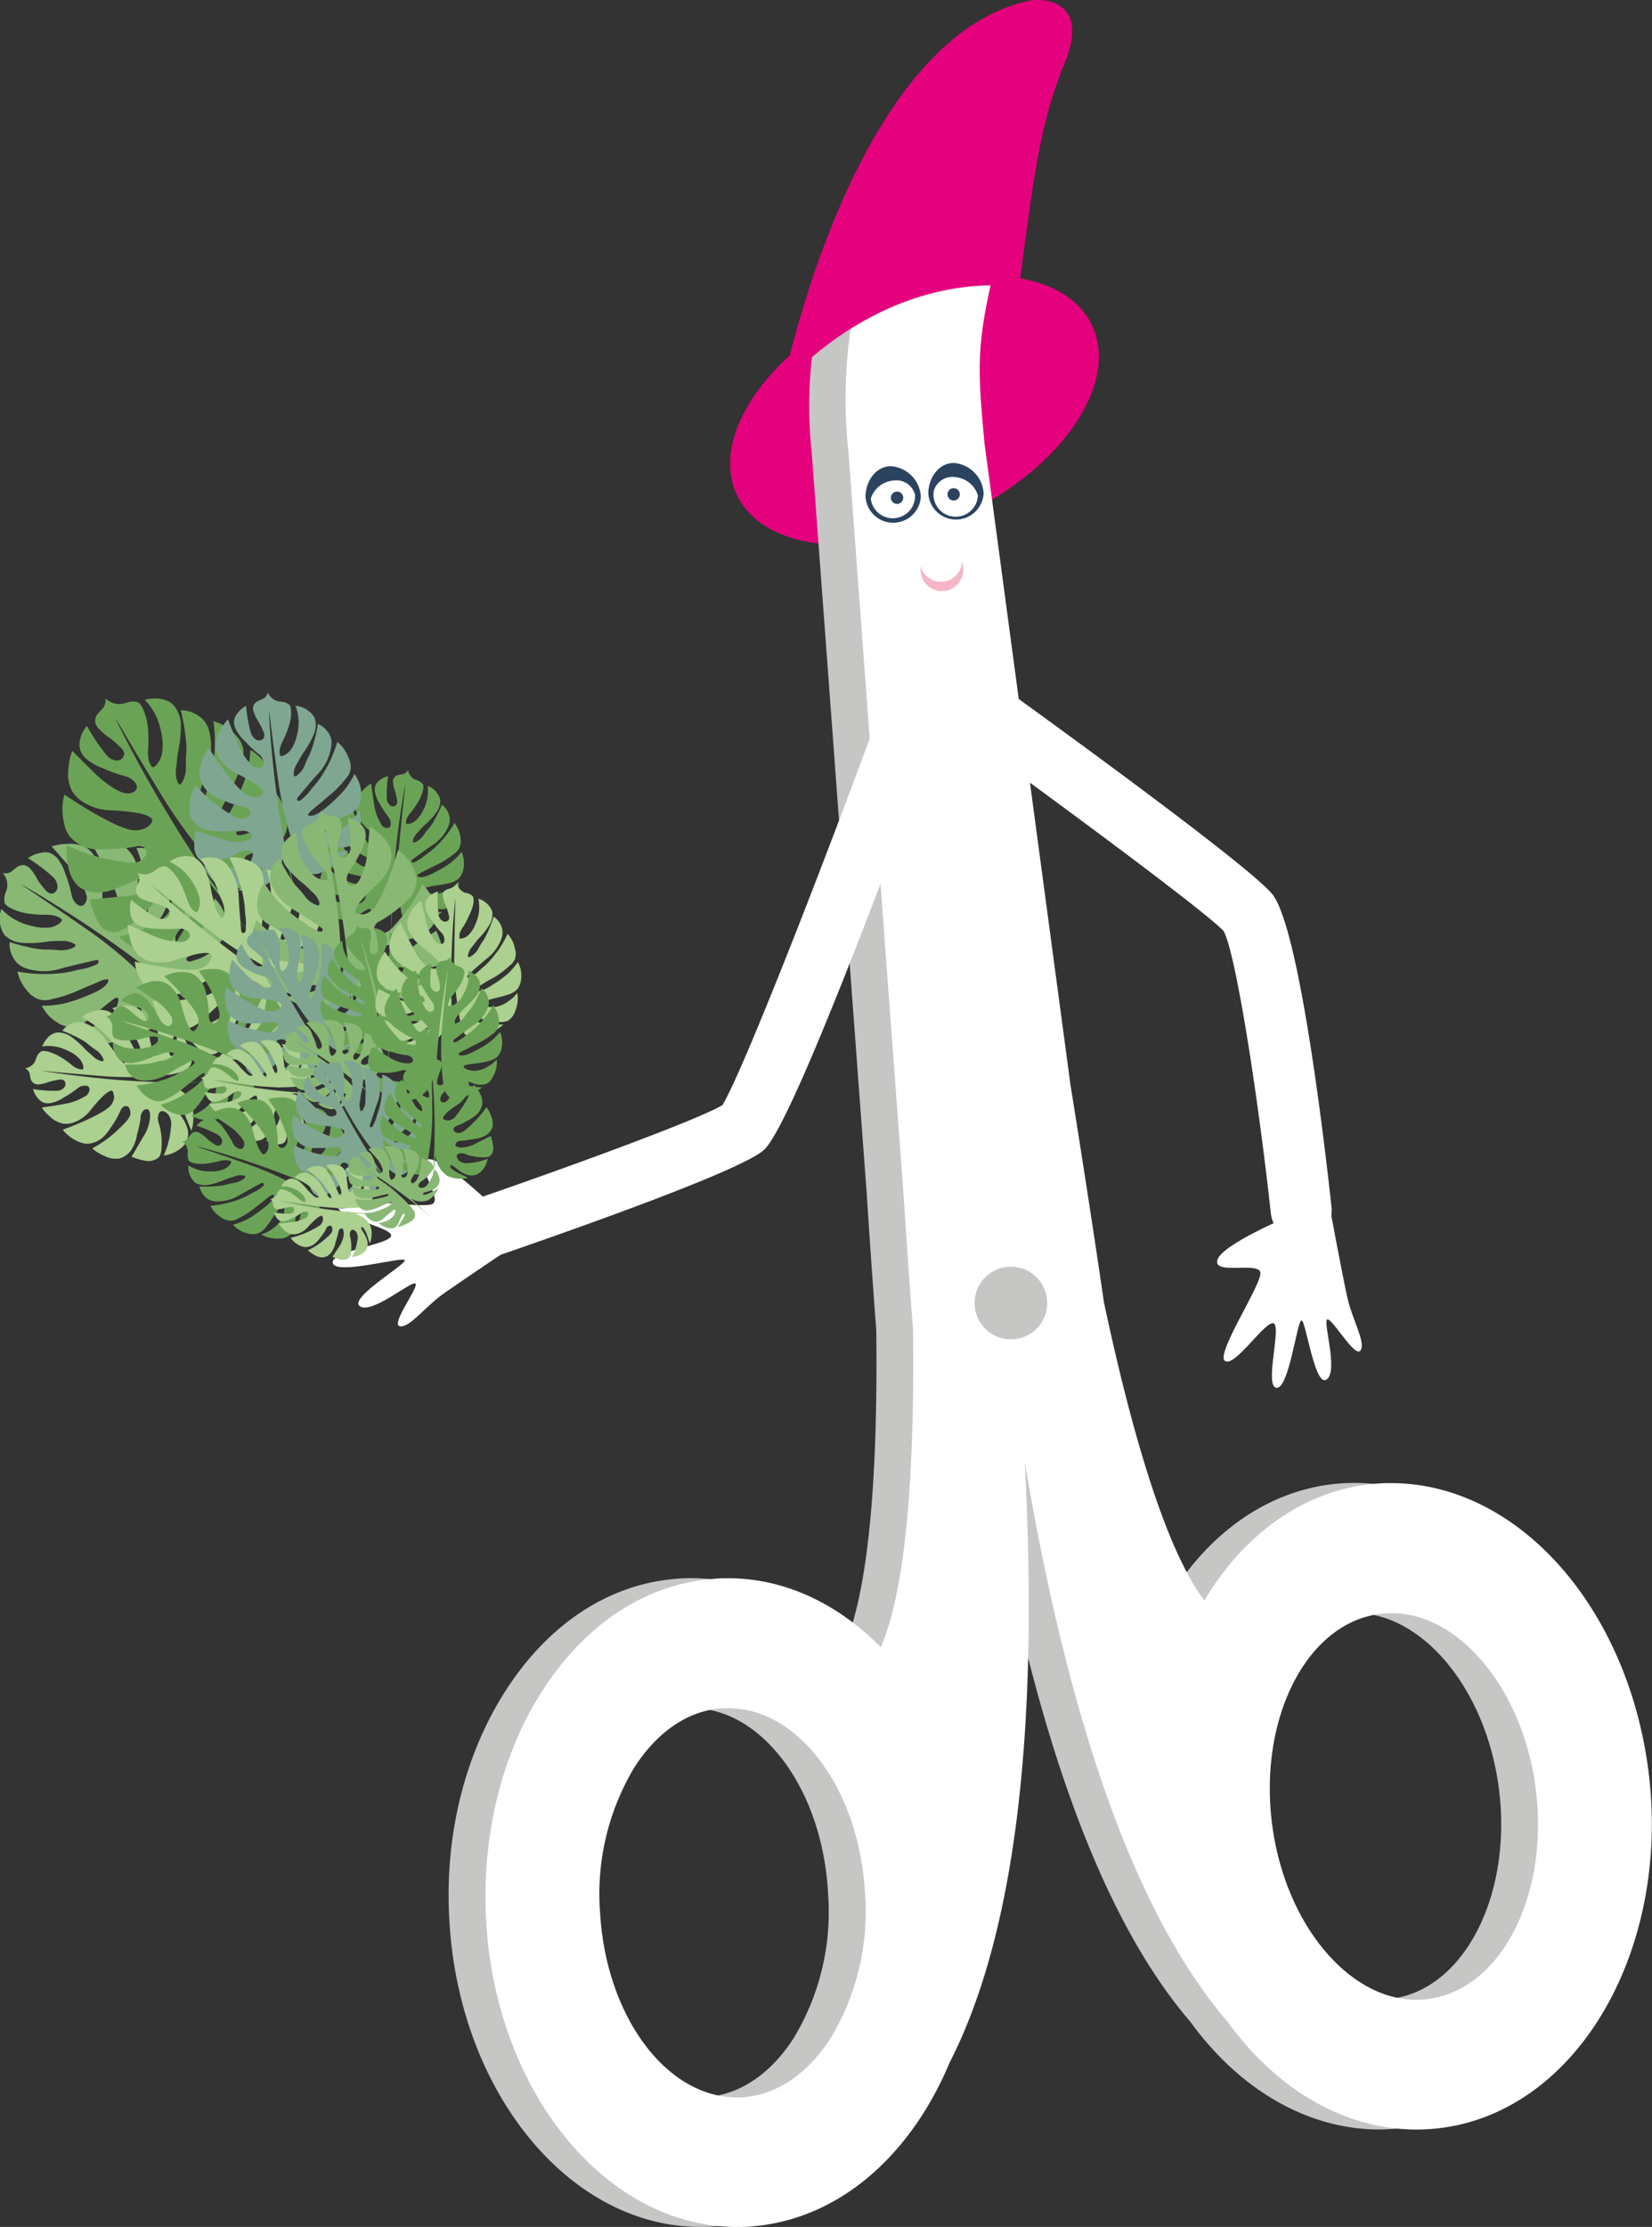 <?xml version="1.0" encoding="UTF-8"?> <svg xmlns="http://www.w3.org/2000/svg" viewBox="0 0 189.68 255.61"><rect x="0" y="0" width="189.68" height="255.61" fill="#333333" stroke="none"/> <defs> <style>.cls-1{fill:#e5007e;}.cls-2{fill:#c6c6c5;}.cls-3{fill:#fff;}.cls-4{fill:#f5b6c8;}.cls-5{fill:#2c4360;}.cls-6{fill:#89b875;}.cls-7{fill:#6ba356;}.cls-8{fill:#7fa691;}.cls-9{fill:#acd090;}</style> </defs> <title>7Asset 1</title> <g id="Layer_2" data-name="Layer 2"> <g id="Layer_1-2" data-name="Layer 1"> <ellipse class="cls-1" cx="105" cy="47.09" rx="22.59" ry="13.28" transform="translate(-10.04 49.96) rotate(-25.59)"></ellipse> <path class="cls-2" d="M184.8,201.4c-3-18-15.25-31.13-29.19-31.19a21.5,21.5,0,0,0-4.66.48c-7,1.49-12.9,6.32-16.87,13-4.58-6.06-8.5-20-11.53-34.25-1.09-7.49-2.42-16.1-3.85-25L108.83,50.9c-.84-9.26-1-11.48,1.65-22.17,3.22-12.89,11-23.93,9.94-25.72-1.81-3.2-30.7,16.74-27.22,48.91h0l6.31,85c.36,5.57.73,10.88,1.1,15.72.18,14.68-.59,29.26-3.7,36.42-4.86-4.94-10.92-7.89-17.43-7.92-.58,0-1.18,0-1.76.07-7.78.58-14.78,5.18-19.72,12.93-4.68,7.33-7,16.7-6.4,26.37,1.13,19.61,13.72,35,28.66,35.09.59,0,1.18,0,1.76-.06,7.79-.59,14.8-5.18,19.74-12.93a38.81,38.81,0,0,0,3-5.87c7.42-14.49,10.31-37.54,8.62-68.93,5.2,30.79,13,52.28,23.29,64.24,5.52,7.62,13.26,12.33,21.61,12.37h0a23,23,0,0,0,4.67-.48C178.35,240.67,188.13,221.59,184.8,201.4ZM64.67,219.51a28.21,28.21,0,0,1,3.92-16.64c2.62-4.1,6.16-6.52,10-6.81q.42,0,.84,0c8.08,0,15,9.34,15.64,21.18a28,28,0,0,1-3.91,16.64c-2.61,4.1-6.16,6.52-10,6.81C72.7,241.31,65.38,231.76,64.67,219.51Zm95.91,9.77a11,11,0,0,1-2.21.23h0c-7.55,0-14.59-8.22-16.37-19-2-12.11,3.1-23.39,11.35-25.14a10.37,10.37,0,0,1,2.21-.23c7.55,0,14.59,8.21,16.37,19C173.93,216.25,168.84,227.53,160.58,229.28Z"></path> <path class="cls-3" d="M52.57,145.54a3.5,3.5,0,0,1-1.13-6.82c13.59-4.63,28.79-10.23,31.5-11.87,2-3.18,10.15-23.74,17-42.31A3.5,3.5,0,0,1,106.51,87C96.19,114.94,89.86,130.1,87.7,132c-2.72,2.43-22.47,9.39-34,13.32A3.48,3.48,0,0,1,52.57,145.54Z"></path> <path class="cls-3" d="M149.4,142.39a3.5,3.5,0,0,1-3.48-3.11c-1.5-13.6-4-29.74-5.42-32.41-2.26-2.42-21.54-16.62-34.67-26.05a3.5,3.5,0,0,1,4.08-5.68c10.19,7.31,34.13,24.65,36.27,27.62,2.94,4.09,5.67,26.36,6.7,35.75a3.5,3.5,0,0,1-3.1,3.86A2.42,2.42,0,0,1,149.4,142.39Z"></path> <path class="cls-3" d="M189,201.42c-3-18-15.25-31.13-29.19-31.19a21.5,21.5,0,0,0-4.66.48c-7,1.49-12.9,6.32-16.87,13-4.57-6.06-8.5-20-11.53-34.25-1.09-7.49-2.42-16.1-3.85-25l-9.86-73.55c-.85-9.26-1-11.48,1.64-22.17C117.93,15.86,121.43,4.8,120.42,3c-1.81-3.2-26.47,16.76-23,48.93h0l6.31,85c.36,5.57.74,10.88,1.1,15.72.18,14.68-.59,29.26-3.7,36.42-4.86-4.94-10.92-7.89-17.43-7.92-.58,0-1.18,0-1.76.07-7.77.58-14.78,5.18-19.72,12.93-4.68,7.33-6.95,16.7-6.4,26.37,1.13,19.61,13.72,35,28.66,35.09.59,0,1.18,0,1.76-.06,7.79-.59,14.8-5.18,19.74-12.93a38.81,38.81,0,0,0,3.05-5.87c7.42-14.49,10.31-37.54,8.63-68.93,5.19,30.79,13,52.28,23.29,64.24,5.51,7.62,13.25,12.33,21.6,12.37h0a23,23,0,0,0,4.67-.48C182.58,240.69,192.36,221.61,189,201.42ZM68.9,219.53a28.21,28.21,0,0,1,3.92-16.64c2.62-4.1,6.16-6.52,10-6.81q.42,0,.84,0c8.08,0,15,9.34,15.65,21.18a28.13,28.13,0,0,1-3.91,16.64c-2.62,4.1-6.17,6.52-10,6.81C76.93,241.33,69.61,231.78,68.9,219.53Zm95.91,9.77a11,11,0,0,1-2.21.23h0c-7.55,0-14.59-8.22-16.37-19-2-12.11,3.11-23.39,11.35-25.14a10.37,10.37,0,0,1,2.21-.23c7.55,0,14.59,8.21,16.37,19C178.16,216.27,173.07,227.55,164.81,229.3Z"></path> <path class="cls-4" d="M105.71,65a2.42,2.42,0,0,0,4.75-.54,3,3,0,0,1,.11.52,2.45,2.45,0,1,1-4.86.55A2.35,2.35,0,0,1,105.71,65Z"></path> <path class="cls-5" d="M105.73,57a3.18,3.18,0,0,1-6.35,0c0-1.76,1.18-3.5,2.93-3.49A3.7,3.7,0,0,1,105.73,57Z"></path> <path class="cls-3" d="M105.06,56.79a2.55,2.55,0,0,1-5.08.43,3,3,0,0,1,2.67-2.07A2.19,2.19,0,0,1,105.06,56.79Z"></path> <circle class="cls-5" cx="103" cy="57.13" r="0.71"></circle> <path class="cls-5" d="M112.94,56.63a3.18,3.18,0,0,1-6.35,0c0-1.75,1.18-3.5,2.93-3.49A3.71,3.71,0,0,1,112.94,56.63Z"></path> <path class="cls-3" d="M107.21,56.38a2.55,2.55,0,1,0,5.07.47,3,3,0,0,0-2.64-2.09A2.2,2.2,0,0,0,107.21,56.38Z"></path> <circle class="cls-5" cx="109.5" cy="56.74" r="0.71"></circle> <circle class="cls-2" cx="116.07" cy="149.56" r="4.17"></circle> <path class="cls-3" d="M148,139.61s-7.71,3.23-8.22,5,4.64.19,4.93,1.42-5.2,9.39-4.06,10.18,4.78-4.87,5.62-4.3-1.12,7.23.3,7.38,2.36-7.67,2.86-7.74,1.52,7.74,2.89,6.79-.41-6.51.06-6.88,3.22,4.52,3.84,3.54-1-3.55-1.57-6.29c-.76-3.58-1.82-9.37-1.82-9.37Z"></path> <path class="cls-3" d="M56.89,138.7s-6-5.86-7.76-5.65,1.61,4.35.59,5.1-10.67-1.16-10.95.2,6.34,2.52,6.14,3.51-7.1,1.77-6.69,3.14,8-.8,8.25-.36-6.54,4.39-5.14,5.3,5.84-2.91,6.36-2.62-2.92,4.73-1.77,4.91,2.89-2.29,5.19-3.88C54.12,146.26,59,143,59,143Z"></path> <path class="cls-1" d="M118.08.11C97.77,4.52,89.87,44.3,89.87,44.3s10.64-13,27.14-11.43c1.71-12.67,2.34-18.55,5.23-25.63S120-.31,118.08.11Z"></path> <path class="cls-6" d="M23.87,116.88a129.26,129.26,0,0,0-12.48-9.74c-4.95-3.39-9-5.67-9-5.65s3.33,2.21,8.16,5.58a50.32,50.32,0,0,1,7,6.07c.27.29.69.81.78.93a4.07,4.07,0,0,1,.69,1,2.71,2.71,0,0,1,.15,1.13c-.17,1.1-1.49,1.74-2.63,2.29a10.44,10.44,0,0,1-2.31.8,18.53,18.53,0,0,0,2-3.27c0-.1.06-.35-.07-.46a.41.41,0,0,0-.27,0c-.27.07-.4.39-.46.52-.21.51-.51,1-.71,1.49a3.64,3.64,0,0,1-1.39,1.94,2.66,2.66,0,0,1-1.86.09,5.17,5.17,0,0,1-2.63-1.42,6.35,6.35,0,0,0,2-.41,5.06,5.06,0,0,0,1.48-.81,3.56,3.56,0,0,0,1.13-1.5c0-.13.28-.77.08-.91s-.48.12-.94.47c-1.31,1-1.66,1.47-2.53,2.07a3.36,3.36,0,0,1-1.68.79,2.92,2.92,0,0,1-1.69-.45,4.68,4.68,0,0,1-1.89-2,11.26,11.26,0,0,0,2.46-.23,17,17,0,0,0,2.76-.92c.6-.23,2-.81,2.37-1.54,0-.06.1-.23,0-.32s-.64.08-.83.16c-.84.39-1.72.71-2.56,1.1a14.71,14.71,0,0,1-3.06,1,2.77,2.77,0,0,1-1.27.08,2.9,2.9,0,0,1-1.52-1A5,5,0,0,1,2,111.51a17,17,0,0,0,2.67.29,17.39,17.39,0,0,0,2.71-.15c1-.14.94-.22,2.38-.49,0,0,.18,0,.94-.3.34-.13.57-.22.61-.4a.24.24,0,0,0-.06-.24c-.09-.09-.26,0-.33,0-2.86.65-3.86.93-3.86.93a6.57,6.57,0,0,1-4.06,0,2.9,2.9,0,0,1-1.06-.64,3.26,3.26,0,0,1-.84-2.38,23,23,0,0,0,3,.75c1.37.22.87,0,2.76.19a3.19,3.19,0,0,0,1.44-.25c.31-.14.38-.24.37-.31s-.06-.16-.34-.28A2.91,2.91,0,0,0,7,108c-.53,0-1.06,0-1.59.08a12.23,12.23,0,0,1-2.82.14,3.16,3.16,0,0,1-2.07-.9,3.32,3.32,0,0,1-.36-3A6.21,6.21,0,0,0,2,105.7a6.68,6.68,0,0,0,1.68.59,5.28,5.28,0,0,0,2,.17,2.31,2.31,0,0,0,1.22-.54c.17-.16.22-.26.21-.35s-.43-.35-.67-.42A3.84,3.84,0,0,0,5.18,105a14.15,14.15,0,0,1-2-.15,6.51,6.51,0,0,1-1.64-.47c-.86-.38-1-.66-1-.76a1.78,1.78,0,0,1,.05-1c.09-.38.17-.38.23-.69a2.21,2.21,0,0,0-.08-1,2.06,2.06,0,0,0-.42-.73,1.3,1.3,0,0,0,.9-.09l.48-.38a4.36,4.36,0,0,1,.41-.31,1.29,1.29,0,0,1,.71-.11,1.38,1.38,0,0,1,.65.39A6.21,6.21,0,0,1,4.32,101a9.29,9.29,0,0,0,.92,1.17.94.94,0,0,0,.64.4.74.74,0,0,0,.52-.23.86.86,0,0,0,.2-.64,1.57,1.57,0,0,0-.48-1,18.58,18.58,0,0,0-2.91-2.2,3.41,3.41,0,0,1,1.43-.6,1.93,1.93,0,0,1,1.08,0,2.14,2.14,0,0,1,1,.8,5.43,5.43,0,0,1,.81,1.67,14.83,14.83,0,0,1,.68,2.29,1.83,1.83,0,0,0,.37.87c.08.1.44.53.83.44a.68.68,0,0,0,.37-.29,1.16,1.16,0,0,0,.17-.84,8.54,8.54,0,0,0-1.77-3.14c-.9-1-1.68-1.92-2.26-2.56a6.67,6.67,0,0,1,1.76-.27,4,4,0,0,1,2.27.44A3.43,3.43,0,0,1,11,98.56a5.7,5.7,0,0,1,.75,2.81,23.11,23.11,0,0,0,.12,3.08c.2,1.15.43,1.35.61,1.39.35.07.73-.44.81-.55a2.39,2.39,0,0,0,.36-1.37c0-1.08-1.22-3.81-3.23-7.24a5.86,5.86,0,0,1,2.79.11,3.55,3.55,0,0,1,1.42.7A3.83,3.83,0,0,1,15.81,100a5.94,5.94,0,0,1,0,1.37,16.37,16.37,0,0,1-.42,2.94,1.1,1.1,0,0,0,0,.91.59.59,0,0,0,.35.28c.4.12.86-.29,1.07-.59.31-.45.29-1,.18-1.88a22.48,22.48,0,0,0-.45-3,21.3,21.3,0,0,0-.87-2.7,6.34,6.34,0,0,1,2.15.29,3.48,3.48,0,0,1,2,1.16,3.18,3.18,0,0,1,.52,2.11,6.22,6.22,0,0,1-.8,2.31c-.57,1.19-.85,1.78-1.07,2.13a1.63,1.63,0,0,0-.43,1.27s.11.39.38.47c.42.11.93-.58,1.11-.82a6.68,6.68,0,0,0,1-3.07c.22-1.34.39-2.43.5-3.16a11.33,11.33,0,0,1,1.91.81,2.79,2.79,0,0,1,.83.63,2,2,0,0,1,.49,1c0,.17,0,.66-.91,1.77a9.43,9.43,0,0,1-2.18,2.08,2.11,2.11,0,0,0-1,1.1.75.75,0,0,0,0,.57c.24.42,1,.33,1.06.33a2.51,2.51,0,0,0,1.61-1.26,12.73,12.73,0,0,0,1.82-3.93A5,5,0,0,1,26,105.66a2.81,2.81,0,0,1,0,1.2,3.06,3.06,0,0,1-1.31,1.78,7,7,0,0,1-1.89.77c-.74.23-1.39.37-1.4.64a.32.32,0,0,0,.13.26.58.58,0,0,0,.48,0,8,8,0,0,0,1.24-.43c.58-.34,1.34-.75,2.3-1.25a7,7,0,0,1-.91,1.58,6.58,6.58,0,0,1-1.93,1.69c-2.1,1.07-4.63-.35-4.9-.5"></path> <path class="cls-7" d="M29,107.58A143.2,143.2,0,0,1,19,93c-3.45-5.75-5.73-10.45-5.7-10.47S15.55,86.39,19,92a56.17,56.17,0,0,0,6.3,8.2c.3.33.86.83,1,.94a4.33,4.33,0,0,0,1.1.83,2.81,2.81,0,0,0,1.24.24c1.25-.1,2.05-1.54,2.74-2.77a11.83,11.83,0,0,0,1-2.53,21,21,0,0,1-3.78,2c-.12,0-.39,0-.51-.11a.42.42,0,0,1,0-.3c.09-.3.47-.42.62-.48.58-.2,1.12-.5,1.7-.69a4.06,4.06,0,0,0,2.26-1.42,3,3,0,0,0,.23-2.08,5.91,5.91,0,0,0-1.41-3A7,7,0,0,1,30.89,93a5.61,5.61,0,0,1-1,1.6,4,4,0,0,1-1.74,1.15c-.15,0-.89.26-1,0s.17-.53.59-1c1.2-1.4,1.75-1.76,2.48-2.7a3.73,3.73,0,0,0,1-1.81,3.26,3.26,0,0,0-.39-1.92,5.13,5.13,0,0,0-2.08-2.24,12.38,12.38,0,0,1-.42,2.73,18.92,18.92,0,0,1-1.21,3c-.3.65-1,2.23-1.88,2.54-.07,0-.27.09-.36,0s.13-.71.24-.91c.49-.92.9-1.87,1.39-2.79a15.63,15.63,0,0,0,1.3-3.34A3.11,3.11,0,0,0,27.94,86a3.21,3.21,0,0,0-1-1.76,5.39,5.39,0,0,0-2.43-1.46,19.4,19.4,0,0,1,.15,3,20.49,20.49,0,0,1-.35,3c-.23,1.14-.32,1-.71,2.62a9.5,9.5,0,0,1-.4,1c-.16.38-.28.63-.49.66a.26.26,0,0,1-.26-.08.44.44,0,0,1,0-.37c.92-3.15,1.3-4.25,1.3-4.25A7.44,7.44,0,0,0,24,83.84a2.93,2.93,0,0,0-.65-1.21,3.63,3.63,0,0,0-2.6-1.11A22.73,22.73,0,0,1,21.35,85c.16,1.54-.05,1,0,3.09A3.59,3.59,0,0,1,21,89.64c-.18.34-.29.4-.37.4s-.18-.08-.29-.41a3.14,3.14,0,0,1-.12-1.44c.09-.59.1-1.18.2-1.77a14.27,14.27,0,0,0,.35-3.13,3.57,3.57,0,0,0-.87-2.38c-1.15-1.12-3.07-.65-3.28-.6A7.31,7.31,0,0,1,18,82.37a7.57,7.57,0,0,1,.55,1.92,6,6,0,0,1,.05,2.22,2.69,2.69,0,0,1-.69,1.33c-.18.18-.3.23-.4.21s-.36-.5-.43-.78A4.7,4.7,0,0,1,17,85.92a14.53,14.53,0,0,0,0-2.26,7.19,7.19,0,0,0-.41-1.86c-.36-1-.67-1.15-.78-1.2a1.93,1.93,0,0,0-1.09,0,6.42,6.42,0,0,1-.78.2,2.21,2.21,0,0,1-1.07-.15,2.27,2.27,0,0,1-.78-.52,1.38,1.38,0,0,1-.17,1,3.94,3.94,0,0,1-.45.52,2.9,2.9,0,0,0-.37.44,1.38,1.38,0,0,0-.17.78,1.43,1.43,0,0,0,.39.75,7.28,7.28,0,0,0,1.28,1.08,10,10,0,0,1,1.25,1.1,1,1,0,0,1,.41.74.85.85,0,0,1-.29.57,1,1,0,0,1-.73.17,1.71,1.71,0,0,1-1-.6,21.19,21.19,0,0,1-2.26-3.38,3.79,3.79,0,0,0-.77,1.55,2.23,2.23,0,0,0,0,1.21A2.36,2.36,0,0,0,10,87.17a5.88,5.88,0,0,0,1.8,1,16.19,16.19,0,0,0,2.52.91,2.14,2.14,0,0,1,.95.48c.1.09.55.52.43.94a.75.75,0,0,1-.35.4,1.36,1.36,0,0,1-.95.14C13,90.81,11,88.87,11,88.87c-1.12-1.08-2-2-2.71-2.69a7.41,7.41,0,0,0-.42,1.94,4.5,4.5,0,0,0,.34,2.56A3.67,3.67,0,0,0,9.45,92a6.31,6.31,0,0,0,3.08,1,26,26,0,0,1,3.44.34c1.26.3,1.48.58,1.51.78.06.39-.54.78-.68.87a2.67,2.67,0,0,1-1.55.3c-1.2-.11-4.17-1.61-7.86-4.09a6.4,6.4,0,0,0-.06,3.12A3.82,3.82,0,0,0,8,96a4.23,4.23,0,0,0,2.7,1.45,6.2,6.2,0,0,0,1.54,0,17.16,17.16,0,0,0,3.3-.27,1.31,1.31,0,0,1,1,.07.72.72,0,0,1,.28.41c.11.46-.38.94-.73,1.15-.52.33-1.08.26-2.11.08a22.83,22.83,0,0,1-3.32-.71,21.65,21.65,0,0,1-3-1.15,7.27,7.27,0,0,0,.18,2.42,4,4,0,0,0,1.16,2.28,3.52,3.52,0,0,0,2.33.72,6.61,6.61,0,0,0,2.63-.74c1.37-.55,2-.83,2.44-1s.95-.57,1.45-.39c0,0,.43.15.5.46.1.48-.71,1-1,1.18a7.28,7.28,0,0,1-3.49.94c-1.51.16-2.74.28-3.56.35a12.78,12.78,0,0,0,.77,2.18,2.94,2.94,0,0,0,.65,1A2.31,2.31,0,0,0,13,107c.19,0,.73.08,2-.89a10.67,10.67,0,0,0,2.47-2.3,2.4,2.4,0,0,1,1.29-1,.86.86,0,0,1,.64,0c.45.29.31,1.16.3,1.2a2.78,2.78,0,0,1-1.51,1.71,14.21,14.21,0,0,1-4.51,1.77,5.64,5.64,0,0,0,2.71,1.64,3,3,0,0,0,1.34.09,3.42,3.42,0,0,0,2.08-1.34,7.53,7.53,0,0,0,1-2c.31-.81.5-1.53.81-1.53a.38.38,0,0,1,.28.17.61.61,0,0,1,0,.53,8.15,8.15,0,0,1-.56,1.36c-.42.62-.93,1.45-1.56,2.49a7.77,7.77,0,0,0,1.83-.92,7.18,7.18,0,0,0,2-2c1.33-2.27-.08-5.19-.23-5.5"></path> <path class="cls-7" d="M45,108.81a91.34,91.34,0,0,1,.45-11.25c.44-4.24,1.07-7.5,1.09-7.49s-.33,2.82-.72,7a36.53,36.53,0,0,0,.08,6.58,7.76,7.76,0,0,0,.15.85,3.07,3.07,0,0,0,.23.84,1.78,1.78,0,0,0,.55.6c.67.42,1.63,0,2.45-.37a7.74,7.74,0,0,0,1.49-.88,13.24,13.24,0,0,1-2.68-.44c-.06,0-.21-.13-.21-.25a.23.23,0,0,1,.1-.16.56.56,0,0,1,.49,0c.38.12.77.17,1.14.3a2.63,2.63,0,0,0,1.69.13,1.89,1.89,0,0,0,.9-1,3.71,3.71,0,0,0,.45-2.07,4.68,4.68,0,0,1-1.17.92,3.67,3.67,0,0,1-1.12.43,2.59,2.59,0,0,1-1.33-.08c-.09,0-.55-.2-.53-.38s.29-.2.68-.29c1.15-.25,1.57-.23,2.3-.42a2.36,2.36,0,0,0,1.19-.55,2.11,2.11,0,0,0,.54-1.12A3.27,3.27,0,0,0,53,97.78,8.11,8.11,0,0,1,51.79,99,11.83,11.83,0,0,1,50,100.08c-.39.21-1.37.74-1.92.57,0,0-.17-.05-.18-.13s.33-.31.46-.37c.6-.28,1.18-.61,1.78-.89a9.87,9.87,0,0,0,1.93-1.21,1.86,1.86,0,0,0,.63-.65,2.05,2.05,0,0,0,.17-1.27,3.49,3.49,0,0,0-.68-1.67A12.26,12.26,0,0,1,51.13,96a12.64,12.64,0,0,1-1.33,1.4c-.55.5-.56.41-1.37,1.07a4.57,4.57,0,0,1-.59.36c-.22.13-.38.22-.5.15a.22.22,0,0,1-.1-.14c0-.09.09-.16.14-.2C49,97.43,49.66,97,49.66,97a4.82,4.82,0,0,0,1.85-2.22,2,2,0,0,0,.13-.86,2.3,2.3,0,0,0-.9-1.56,14.65,14.65,0,0,1-1,2c-.5.84-.4.47-1.16,1.58a2.29,2.29,0,0,1-.8.67c-.22.11-.3.1-.34.06s-.06-.11,0-.31a1.91,1.91,0,0,1,.49-.78c.26-.27.5-.56.77-.83a8.54,8.54,0,0,0,1.37-1.46,2.22,2.22,0,0,0,.47-1.54,2.34,2.34,0,0,0-1.44-1.55,4.59,4.59,0,0,1-.07,1.58A4.53,4.53,0,0,1,48.59,93a3.58,3.58,0,0,1-.82,1.15,1.58,1.58,0,0,1-.85.42c-.17,0-.25,0-.29-.05s0-.39.08-.56a2.57,2.57,0,0,1,.47-.72A10.06,10.06,0,0,0,48,92.05a4.74,4.74,0,0,0,.5-1.11c.19-.64.1-.84.06-.9a1.22,1.22,0,0,0-.55-.43c-.24-.12-.28-.07-.47-.19a1.45,1.45,0,0,1-.49-.48,1.49,1.49,0,0,1-.2-.57.91.91,0,0,1-.47.45l-.42.09a1.87,1.87,0,0,0-.36.08.77.77,0,0,0-.47.86,4.4,4.4,0,0,0,.24,1,6.87,6.87,0,0,1,.22,1,.68.68,0,0,1-.08.53.54.54,0,0,1-.37.18.62.62,0,0,1-.43-.19,1.05,1.05,0,0,1-.29-.7,12.88,12.88,0,0,1,.14-2.58,2.38,2.38,0,0,0-1,.49,1.52,1.52,0,0,0-.47.61,1.57,1.57,0,0,0,0,.89,3.87,3.87,0,0,0,.53,1.21,11,11,0,0,0,.93,1.42,1.38,1.38,0,0,1,.3.6c0,.09.09.48-.14.65a.45.45,0,0,1-.33.07.84.84,0,0,1-.53-.29,5.91,5.91,0,0,1-.89-2.4c-.16-1-.27-1.8-.35-2.41a5,5,0,0,0-1,.83,2.87,2.87,0,0,0-.8,1.43A2.39,2.39,0,0,0,41,93.42a4,4,0,0,0,1.18,1.7,16,16,0,0,1,1.62,1.49c.53.63.53.85.47,1s-.57.2-.67.19a1.67,1.67,0,0,1-.91-.44c-.57-.51-1.51-2.41-2.44-5.08A4.12,4.12,0,0,0,39,93.81a2.54,2.54,0,0,0-.28,1.09,2.73,2.73,0,0,0,.83,1.77,4.09,4.09,0,0,0,.76.61,11.46,11.46,0,0,0,1.78,1.12.81.81,0,0,1,.5.43.46.46,0,0,1,0,.31c-.12.28-.56.33-.81.31s-.65-.28-1.11-.76a16.78,16.78,0,0,1-1.42-1.63,15.2,15.2,0,0,1-1.07-1.71,4.57,4.57,0,0,0-.82,1.3,2.47,2.47,0,0,0-.28,1.6A2.2,2.2,0,0,0,38,99.5a4.19,4.19,0,0,0,1.62.63c.9.24,1.35.36,1.64.4s.7.07.89.35a.5.5,0,0,1,.08.42c-.14.28-.75.24-1,.23a4.64,4.64,0,0,1-2.13-.86L37.2,99.5a8.16,8.16,0,0,0-.44,1.4,1.9,1.9,0,0,0,0,.74,1.46,1.46,0,0,0,.35.75c.08.08.34.32,1.37.32a7,7,0,0,0,2.14-.23,1.53,1.53,0,0,1,1.05,0,.52.52,0,0,1,.31.27c.12.32-.29.7-.31.73a1.8,1.8,0,0,1-1.42.29,9,9,0,0,1-3-.82,3.55,3.55,0,0,0,.76,1.87,2.14,2.14,0,0,0,.64.56,2.18,2.18,0,0,0,1.57.1,4.4,4.4,0,0,0,1.28-.67c.47-.29.84-.58,1-.46a.24.24,0,0,1,.08.19c0,.13-.15.22-.22.26a5.86,5.86,0,0,1-.8.48c-.45.16-1,.38-1.74.67a4.88,4.88,0,0,0,3.08,0c1.55-.65,1.94-2.68,2-2.89"></path> <path class="cls-8" d="M34.31,104.16A110.84,110.84,0,0,1,31.7,90.71c-.67-5.15-.84-9.19-.81-9.19S31.28,85,32,90a44,44,0,0,0,1.94,7.77,9.73,9.73,0,0,0,.41,1,3,3,0,0,0,.52.93,2,2,0,0,0,.81.56c.91.31,1.93-.46,2.8-1.12A9.52,9.52,0,0,0,40,97.63a15.24,15.24,0,0,1-3.29.23c-.09,0-.29-.09-.33-.23a.28.28,0,0,1,.08-.22c.15-.19.46-.16.58-.15.47,0,.95,0,1.42,0a3.08,3.08,0,0,0,2-.31,2.38,2.38,0,0,0,.81-1.4A4.65,4.65,0,0,0,41.24,93a5.57,5.57,0,0,1-1.12,1.42,4.17,4.17,0,0,1-1.21.82,3,3,0,0,1-1.6.28c-.12,0-.7-.08-.73-.29s.28-.32.72-.54c1.29-.62,1.79-.71,2.6-1.14a2.79,2.79,0,0,0,1.26-1,2.55,2.55,0,0,0,.32-1.48,4,4,0,0,0-.78-2.23,10.34,10.34,0,0,1-1.14,1.81,16,16,0,0,1-1.8,1.77c-.41.36-1.43,1.26-2.12,1.22,0,0-.22,0-.26-.11s.31-.46.46-.57c.62-.5,1.22-1,1.84-1.55a12.1,12.1,0,0,0,2-2,2.34,2.34,0,0,0,.56-1A2.52,2.52,0,0,0,40,86.93a4.2,4.2,0,0,0-1.27-1.78,14.5,14.5,0,0,1-2,4.2c-.51.75-.54.64-1.31,1.65,0,0-.1.12-.6.6-.23.22-.39.36-.55.32a.23.23,0,0,1-.16-.14.32.32,0,0,1,.1-.27c1.63-2,2.23-2.62,2.23-2.62a5.73,5.73,0,0,0,1.58-3.14A2.56,2.56,0,0,0,38,84.68a2.82,2.82,0,0,0-1.5-1.59,17.66,17.66,0,0,1-.62,2.64c-.36,1.14-.33.67-.93,2.2a2.76,2.76,0,0,1-.76,1c-.23.19-.33.19-.38.16s-.1-.11-.08-.37a2.47,2.47,0,0,1,.36-1.06c.24-.39.44-.81.69-1.19A10.93,10.93,0,0,0,36,84.37a2.8,2.8,0,0,0,.12-2A2.9,2.9,0,0,0,33.93,81a5.73,5.73,0,0,1,.36,1.9,5.92,5.92,0,0,1-.21,1.53A4.34,4.34,0,0,1,33.43,86a2,2,0,0,1-.9.73c-.18.08-.28.07-.35,0s-.1-.47-.06-.69a3.52,3.52,0,0,1,.35-1,11.18,11.18,0,0,0,.67-1.62A5.53,5.53,0,0,0,33.43,82c0-.81-.12-1-.19-1.09a1.55,1.55,0,0,0-.77-.35c-.32-.07-.35,0-.61-.09a1.74,1.74,0,0,1-1.11-1,1.08,1.08,0,0,1-.43.66,4,4,0,0,1-.48.23c-.33.15-.36.16-.4.2a1,1,0,0,0-.36.49,1,1,0,0,0,.05.66,5.29,5.29,0,0,0,.57,1.16A7.47,7.47,0,0,1,30.25,84a.84.84,0,0,1,.06.65.62.62,0,0,1-.38.31.7.7,0,0,1-.57-.1,1.29,1.29,0,0,1-.55-.74,15.91,15.91,0,0,1-.55-3.1,2.76,2.76,0,0,0-1,.86,1.82,1.82,0,0,0-.39.85,1.91,1.91,0,0,0,.25,1.06,4.61,4.61,0,0,0,1,1.28,14.25,14.25,0,0,0,1.5,1.42,1.45,1.45,0,0,1,.53.63c.05.1.24.54,0,.81a.65.65,0,0,1-.37.18A1,1,0,0,1,29,87.9a7.28,7.28,0,0,1-1.73-2.59c-.45-1.11-.82-2-1.09-2.75a5.8,5.8,0,0,0-.89,1.25,3.42,3.42,0,0,0-.55,1.92,3,3,0,0,0,.46,1.33,4.88,4.88,0,0,0,1.88,1.68,21,21,0,0,1,2.33,1.31c.8.6.87.86.83,1s-.62.4-.74.41a2,2,0,0,1-1.2-.26c-.82-.45-2.46-2.44-4.32-5.33a5,5,0,0,0-1,2.19,3,3,0,0,0,0,1.37,3.29,3.29,0,0,0,1.47,1.86,5.75,5.75,0,0,0,1.08.52,13.36,13.36,0,0,0,2.43.82,1,1,0,0,1,.7.37.49.49,0,0,1,.08.38c-.06.35-.56.55-.87.59-.47.07-.85-.15-1.53-.59a20.05,20.05,0,0,1-2.14-1.53,17.62,17.62,0,0,1-1.74-1.74,5.55,5.55,0,0,0-.62,1.78,3,3,0,0,0,.12,2,2.65,2.65,0,0,0,1.43,1.23,5,5,0,0,0,2.09.29c1.15,0,1.71,0,2.06,0a1.42,1.42,0,0,1,1.15.17.61.61,0,0,1,.22.48c-.08.37-.82.49-1.07.53a5.63,5.63,0,0,1-2.77-.41c-1.12-.35-2-.65-2.63-.85a9.91,9.91,0,0,0-.13,1.79,2.18,2.18,0,0,0,.16.89,1.76,1.76,0,0,0,.62.79c.12.08.49.28,1.72,0a8.5,8.5,0,0,0,2.46-.86,1.78,1.78,0,0,1,1.24-.35.62.62,0,0,1,.44.23c.23.35-.14.92-.16,1a2.17,2.17,0,0,1-1.6.74,10.73,10.73,0,0,1-3.75-.14,4.33,4.33,0,0,0,1.42,2,2.54,2.54,0,0,0,.92.48,2.73,2.73,0,0,0,1.89-.31A6.09,6.09,0,0,0,29,100.37c.47-.48.83-.93,1.05-.83a.27.27,0,0,1,.14.2.49.49,0,0,1-.17.38,8.54,8.54,0,0,1-.82.79c-.49.31-1.11.74-1.87,1.28a5.63,5.63,0,0,0,1.57-.09,5.36,5.36,0,0,0,2.07-.82c1.65-1.2,1.55-3.71,1.53-4"></path> <path class="cls-9" d="M37.44,116.51a121.2,121.2,0,0,1-12.32-8.38c-4.46-3.46-7.68-6.45-7.66-6.47s2.94,2.35,7.34,5.7a48,48,0,0,0,7.45,4.51c.34.16.92.38,1.06.43a3.35,3.35,0,0,0,1.11.32,2.27,2.27,0,0,0,1-.19c.94-.46,1.14-1.84,1.3-3a9.74,9.74,0,0,0,0-2.3,17.75,17.75,0,0,1-2.36,2.71c-.09,0-.29.15-.43.06s-.11-.2-.12-.23c0-.26.24-.47.34-.56.39-.33.73-.73,1.13-1.06a3.46,3.46,0,0,0,1.33-1.8,2.54,2.54,0,0,0-.45-1.7,4.89,4.89,0,0,0-2-2,6.14,6.14,0,0,1,.23,2,4.81,4.81,0,0,1-.31,1.56,3.34,3.34,0,0,1-1,1.44c-.1.08-.61.47-.79.34s0-.47.15-1c.52-1.46.84-1.91,1.13-2.87a3.15,3.15,0,0,0,.22-1.73,2.8,2.8,0,0,0-.89-1.38,4.26,4.26,0,0,0-2.31-1.12,11.52,11.52,0,0,1,.5,2.26,17.12,17.12,0,0,1,0,2.75c0,.59-.13,2.07-.7,2.56-.05,0-.18.16-.28.12s-.11-.59-.09-.79c.1-.87.14-1.74.24-2.61a13.81,13.81,0,0,0,0-3A2.52,2.52,0,0,0,30,99.91a2.73,2.73,0,0,0-1.32-1.08,4.67,4.67,0,0,0-2.35-.41,16.31,16.31,0,0,1,1,2.31,15.37,15.37,0,0,1,.65,2.48c.18,1,.07.9.25,2.27a8.84,8.84,0,0,1,0,.92c0,.35,0,.58-.19.67a.22.22,0,0,1-.22,0,.34.34,0,0,1-.13-.29c-.24-2.75-.28-3.73-.28-3.73a6.33,6.33,0,0,0-1.2-3.63,2.63,2.63,0,0,0-.88-.76A3.08,3.08,0,0,0,23,98.61a20,20,0,0,1,1.55,2.5c.59,1.16.25.78,1,2.42a2.93,2.93,0,0,1,.2,1.36c0,.32-.11.41-.17.43s-.17,0-.35-.24a2.55,2.55,0,0,1-.53-1.09c-.12-.49-.28-1-.39-1.45a12,12,0,0,0-.68-2.56,3,3,0,0,0-1.41-1.6,3.11,3.11,0,0,0-2.75.53,6.11,6.11,0,0,1,1.73,1.19,6.56,6.56,0,0,1,1,1.33,5,5,0,0,1,.72,1.74,2.32,2.32,0,0,1-.13,1.25c-.09.19-.17.27-.26.28s-.43-.28-.57-.48a3.82,3.82,0,0,1-.48-1,13.44,13.44,0,0,0-.72-1.76,6.33,6.33,0,0,0-.89-1.33c-.59-.67-.88-.7-1-.71a1.67,1.67,0,0,0-.86.32c-.31.2-.28.27-.55.41a2,2,0,0,1-.88.2,1.77,1.77,0,0,1-.78-.17,1.15,1.15,0,0,1,.18.84c0,.05,0,.06-.2.54a1.65,1.65,0,0,0-.15.46,1.09,1.09,0,0,0,.1.66,1.13,1.13,0,0,0,.53.47,6.23,6.23,0,0,0,1.34.46,7.86,7.86,0,0,1,1.31.48.86.86,0,0,1,.55.46.66.66,0,0,1-.06.53.79.79,0,0,1-.51.36,1.41,1.41,0,0,1-1-.16,17.51,17.51,0,0,1-2.81-2,3.17,3.17,0,0,0-.13,1.45,2,2,0,0,0,.36,1,2.07,2.07,0,0,0,1,.62,5.24,5.24,0,0,0,1.73.25,15.78,15.78,0,0,0,2.25,0,1.73,1.73,0,0,1,.89.08c.11,0,.59.24.63.61a.64.64,0,0,1-.15.42,1.13,1.13,0,0,1-.71.39,8,8,0,0,1-3.32-.68c-1.2-.5-2.2-1-2.95-1.28a6.34,6.34,0,0,0,.27,1.65,3.7,3.7,0,0,0,1,1.9,3.16,3.16,0,0,0,1.37.67,5.32,5.32,0,0,0,2.74-.14,20.8,20.8,0,0,1,2.8-.77c1.08-.16,1.33,0,1.42.14s-.18.78-.27.89a2.21,2.21,0,0,1-1.12.71c-1,.28-3.77,0-7.42-.81a5.58,5.58,0,0,0,.91,2.47,3.25,3.25,0,0,0,1,1.07,3.6,3.6,0,0,0,2.56.31,5.64,5.64,0,0,0,1.22-.43,15.08,15.08,0,0,0,2.51-1.22,1.1,1.1,0,0,1,.83-.26.66.66,0,0,1,.35.24c.22.32,0,.85-.23,1.12-.31.42-.76.54-1.62.71a21.18,21.18,0,0,1-2.83.46,18.06,18.06,0,0,1-2.67,0,5.93,5.93,0,0,0,.88,1.84A3.37,3.37,0,0,0,20,118.05a3,3,0,0,0,2-.15,5.75,5.75,0,0,0,1.84-1.38c.9-.85,1.35-1.28,1.59-1.57s.57-.74,1-.76c0,0,.39,0,.53.22s-.25,1-.41,1.22a6.17,6.17,0,0,1-2.46,1.81l-2.68,1.36a10.64,10.64,0,0,0,1.27,1.47,2.51,2.51,0,0,0,.81.57,2,2,0,0,0,1.08.14c.15,0,.6-.17,1.32-1.33a9.16,9.16,0,0,0,1.24-2.55,1.92,1.92,0,0,1,.69-1.22.64.64,0,0,1,.51-.15c.45.08.6.81.61.84a2.37,2.37,0,0,1-.67,1.81,11.88,11.88,0,0,1-3,2.76,4.7,4.7,0,0,0,2.63.46,2.62,2.62,0,0,0,1.08-.34,2.92,2.92,0,0,0,1.22-1.68,6.36,6.36,0,0,0,.14-1.91c0-.73-.07-1.35.18-1.45a.31.31,0,0,1,.26,0,.51.51,0,0,1,.15.42,6.86,6.86,0,0,1,0,1.24c-.14.61-.29,1.42-.46,2.42a6.52,6.52,0,0,0,1.15-1.27,6.21,6.21,0,0,0,1-2.22c.35-2.18-1.64-4-1.86-4.24"></path> <path class="cls-9" d="M25,124.19a98.61,98.61,0,0,1-12.18-.3c-4.59-.4-8.13-1-8.12-1s3.05.31,7.56.66a38.31,38.31,0,0,0,7.12-.2c.3,0,.8-.15.91-.17a3.15,3.15,0,0,0,.91-.27,2.12,2.12,0,0,0,.64-.6c.44-.74,0-1.77-.45-2.65a7.91,7.91,0,0,0-1-1.6,14,14,0,0,1-.42,2.91c0,.07-.14.23-.27.23s-.16-.09-.18-.1a.6.6,0,0,1,0-.54c.12-.4.17-.82.3-1.23a2.86,2.86,0,0,0,.12-1.83,2.08,2.08,0,0,0-1.07-1,3.94,3.94,0,0,0-2.25-.44,5,5,0,0,1,1,1.24,3.74,3.74,0,0,1,.49,1.21,2.82,2.82,0,0,1-.06,1.43c0,.11-.21.6-.4.59s-.23-.31-.33-.74c-.29-1.23-.27-1.68-.5-2.47a2.48,2.48,0,0,0-.61-1.28,2.29,2.29,0,0,0-1.23-.56,3.54,3.54,0,0,0-2.08.26,8.28,8.28,0,0,1,1.35,1.33A12.56,12.56,0,0,1,15.5,119c.24.42.83,1.47.66,2.06,0,0-.06.19-.14.21s-.34-.36-.41-.5c-.32-.64-.68-1.26-1-1.9a11.23,11.23,0,0,0-1.34-2.07,1.91,1.91,0,0,0-.72-.67,2.16,2.16,0,0,0-1.38-.16,3.7,3.7,0,0,0-1.79.77,12.22,12.22,0,0,1,1.72,1.13,12.15,12.15,0,0,1,1.54,1.41c.55.59.46.59,1.18,1.45,0,0,.09.11.41.63.14.25.24.42.17.54a.2.2,0,0,1-.15.12c-.1,0-.18-.1-.22-.14-1.38-1.79-1.84-2.44-1.84-2.44a5.1,5.1,0,0,0-2.43-2,2.15,2.15,0,0,0-.94-.13,2.48,2.48,0,0,0-1.66,1,16.76,16.76,0,0,1,2.17,1c.92.53.51.42,1.73,1.24a2.44,2.44,0,0,1,.74.84c.12.24.1.33.07.37s-.12.07-.35,0a2.1,2.1,0,0,1-.84-.52c-.3-.28-.62-.53-.91-.82A9.66,9.66,0,0,0,8.17,119a2.51,2.51,0,0,0-1.67-.48c-1.09.19-1.6,1.45-1.66,1.59a4.84,4.84,0,0,1,1.72.05,5.26,5.26,0,0,1,1.28.47,3.82,3.82,0,0,1,1.26.87,1.81,1.81,0,0,1,.47.92c0,.17,0,.26-.05.31s-.42,0-.6-.08a2.67,2.67,0,0,1-.79-.5,10.56,10.56,0,0,0-1.28-.88,5.18,5.18,0,0,0-1.2-.53c-.7-.19-.91-.09-1,0a1.31,1.31,0,0,0-.45.61c-.13.26-.08.3-.2.51a1.52,1.52,0,0,1-.51.54,1.56,1.56,0,0,1-.61.22,1,1,0,0,1,.49.5,4.64,4.64,0,0,1,.1.46,1.6,1.6,0,0,0,.1.38,1,1,0,0,0,.36.41,1,1,0,0,0,.58.09,4.9,4.9,0,0,0,1.12-.28,6.55,6.55,0,0,1,1.12-.25.73.73,0,0,1,.57.07.57.57,0,0,1,.2.39.67.67,0,0,1-.19.48,1.21,1.21,0,0,1-.75.33A14.15,14.15,0,0,1,3.8,125a2.57,2.57,0,0,0,.55,1.06,1.73,1.73,0,0,0,.67.5,1.7,1.7,0,0,0,1,0,4,4,0,0,0,1.3-.59,13.12,13.12,0,0,0,1.52-1,1.34,1.34,0,0,1,.65-.34c.09,0,.51-.1.7.14a.47.47,0,0,1,.08.35,1,1,0,0,1-.31.59,6.54,6.54,0,0,1-2.58,1c-1,.19-1.94.32-2.59.42a5.06,5.06,0,0,0,.91,1,3,3,0,0,0,1.56.84,2.57,2.57,0,0,0,1.24-.15,4.25,4.25,0,0,0,1.82-1.3,17.23,17.23,0,0,1,1.58-1.78c.67-.58.91-.59,1-.53s.22.62.21.73a1.81,1.81,0,0,1-.45,1c-.55.62-2.59,1.67-5.46,2.73A4.62,4.62,0,0,0,8.92,131a2.81,2.81,0,0,0,1.18.28,2.94,2.94,0,0,0,1.9-.92,5,5,0,0,0,.65-.84,11.46,11.46,0,0,0,1.17-2,.92.92,0,0,1,.46-.54.53.53,0,0,1,.34,0c.3.13.37.6.35.88s-.29.7-.8,1.2a16.77,16.77,0,0,1-1.74,1.57,14.6,14.6,0,0,1-1.84,1.18,4.86,4.86,0,0,0,1.43.88,2.73,2.73,0,0,0,1.73.27,2.4,2.4,0,0,0,1.34-1,4.44,4.44,0,0,0,.65-1.76,15,15,0,0,0,.4-1.78,1.28,1.28,0,0,1,.37-1,.52.52,0,0,1,.45-.09c.31.14.27.8.26,1a5,5,0,0,1-.88,2.32c-.52.91-.95,1.64-1.24,2.12a8,8,0,0,0,1.53.45,1.85,1.85,0,0,0,.8,0,1.63,1.63,0,0,0,.8-.39c.09-.09.34-.38.33-1.49a7.51,7.51,0,0,0-.29-2.31,1.61,1.61,0,0,1-.06-1.14.54.54,0,0,1,.28-.33c.35-.14.77.29.79.31a1.94,1.94,0,0,1,.35,1.53,9.76,9.76,0,0,1-.84,3.23,3.84,3.84,0,0,0,2-.85,2.09,2.09,0,0,0,.68-2.4,4.81,4.81,0,0,0-.75-1.38c-.32-.5-.64-.9-.52-1.07a.22.22,0,0,1,.2-.08c.15,0,.25.15.3.22a7.15,7.15,0,0,1,.53.86c.17.48.43,1.1.75,1.87a5.46,5.46,0,0,0,.23-1.39,4.86,4.86,0,0,0-.32-1.94c-.73-1.66-2.93-2.06-3.16-2.09"></path> <path class="cls-6" d="M40.57,119.49a117.6,117.6,0,0,0-1.34-14.6c-.84-5.49-1.88-9.69-1.91-9.68s.62,3.64,1.4,9a46.11,46.11,0,0,1,.33,8.56c0,.36-.11,1-.13,1.11a4.08,4.08,0,0,1-.25,1.11,2.29,2.29,0,0,1-.67.81c-.85.59-2.12.11-3.22-.31a9.89,9.89,0,0,1-2-1.06,17.51,17.51,0,0,0,3.45-.74c.08,0,.27-.18.26-.34a.36.36,0,0,0-.14-.21.74.74,0,0,0-.64,0c-.48.18-1,.27-1.46.46a3.34,3.34,0,0,1-2.19.29,2.54,2.54,0,0,1-1.24-1.2,4.88,4.88,0,0,1-.71-2.68,6,6,0,0,0,1.57,1.13,4.63,4.63,0,0,0,1.49.48,3.33,3.33,0,0,0,1.72-.19c.12,0,.7-.3.67-.52s-.38-.25-.91-.34c-1.5-.25-2-.19-3-.4a3,3,0,0,1-1.59-.63,2.82,2.82,0,0,1-.77-1.43,4.18,4.18,0,0,1,.15-2.52,10.48,10.48,0,0,0,1.71,1.51,14.91,14.91,0,0,0,2.37,1.28c.53.26,1.84.88,2.54.62,0,0,.22-.08.23-.18s-.45-.38-.63-.45c-.8-.33-1.57-.72-2.36-1A13.6,13.6,0,0,1,30.7,106a2.49,2.49,0,0,1-.86-.81,2.65,2.65,0,0,1-.3-1.65,4.45,4.45,0,0,1,.77-2.21,16.88,16.88,0,0,0,1.5,2A16.16,16.16,0,0,0,33.63,105c.75.61.75.49,1.84,1.29a8.93,8.93,0,0,0,.79.44c.3.16.52.26.67.17a.25.25,0,0,0,.12-.19c0-.12-.13-.22-.19-.25-2.25-1.52-3.07-2-3.07-2a6.1,6.1,0,0,1-2.56-2.76,2.65,2.65,0,0,1-.23-1.12,3,3,0,0,1,1.07-2.08A19.35,19.35,0,0,0,33.49,101c.71,1.07.55.59,1.62,2a2.9,2.9,0,0,0,1.08.82c.29.13.4.11.44.06s.07-.15,0-.41a2.5,2.5,0,0,0-.69-1c-.36-.33-.69-.7-1.06-1A12.17,12.17,0,0,1,33,99.64a3,3,0,0,1-.71-2c.14-1.32,1.62-2,1.78-2.12a5.55,5.55,0,0,0,.2,2.06,6,6,0,0,0,.66,1.51,4.9,4.9,0,0,0,1.15,1.44,2.17,2.17,0,0,0,1.14.49c.21,0,.31,0,.36-.08s0-.51-.13-.73a3.85,3.85,0,0,0-.66-.91,12.32,12.32,0,0,1-1.17-1.45,6.4,6.4,0,0,1-.73-1.41c-.29-.82-.18-1.09-.14-1.17a1.58,1.58,0,0,1,.69-.59c.31-.17.36-.12.61-.28a2.08,2.08,0,0,0,.6-.66,1.87,1.87,0,0,0,.22-.75,1.12,1.12,0,0,0,.64.55,5.65,5.65,0,0,0,.56.09l.47.08a1.23,1.23,0,0,1,.52.41,1.15,1.15,0,0,1,.15.68,6.18,6.18,0,0,1-.25,1.37,9,9,0,0,0-.21,1.36.88.88,0,0,0,.13.69.67.67,0,0,0,.49.21.75.75,0,0,0,.55-.28,1.36,1.36,0,0,0,.34-.92,17.45,17.45,0,0,0-.35-3.36,3.07,3.07,0,0,1,1.31.59,1.85,1.85,0,0,1,.65.76,1.88,1.88,0,0,1,.06,1.15A5,5,0,0,1,41.3,98a15.66,15.66,0,0,1-1.12,1.91,1.61,1.61,0,0,0-.36.8c0,.11-.07.63.23.83a.62.62,0,0,0,.43.08,1.16,1.16,0,0,0,.68-.42,7.91,7.91,0,0,0,1-3.18c.14-1.28.23-2.36.29-3.16a6.52,6.52,0,0,1,1.3,1,3.76,3.76,0,0,1,1.14,1.81,3.3,3.3,0,0,1-.08,1.5,5.25,5.25,0,0,1-1.43,2.29,21.51,21.51,0,0,0-2,2c-.65.86-.64,1.15-.55,1.29s.75.22.89.2a2.22,2.22,0,0,0,1.14-.63c.71-.71,1.81-3.24,2.85-6.77a5.43,5.43,0,0,1,1.69,2,3.3,3.3,0,0,1,.43,1.39,3.55,3.55,0,0,1-1,2.36,5.59,5.59,0,0,1-.95.85,15.13,15.13,0,0,1-2.25,1.57,1,1,0,0,0-.61.59.6.6,0,0,0,0,.41c.18.35.75.39,1.08.35.5-.07.82-.41,1.38-1.07a19.93,19.93,0,0,0,1.75-2.21,19,19,0,0,0,1.27-2.3,5.79,5.79,0,0,1,1.16,1.64,3.26,3.26,0,0,1,.47,2.07,2.9,2.9,0,0,1-1.1,1.69,5.61,5.61,0,0,1-2.06.92c-1.17.37-1.75.55-2.12.62s-.9.14-1.13.52a.65.65,0,0,0-.07.55c.19.36,1,.26,1.25.23a6,6,0,0,0,2.72-1.25c1.05-.69,1.89-1.27,2.46-1.65a10.58,10.58,0,0,1,.66,1.79,2.41,2.41,0,0,1,.1,1,1.83,1.83,0,0,1-.4,1c-.1.12-.42.44-1.77.51A8.81,8.81,0,0,1,46,111a2,2,0,0,0-1.38,0,.71.71,0,0,0-.38.37c-.14.43.41.9.44.93a2.34,2.34,0,0,0,1.87.29,11.83,11.83,0,0,0,3.81-1.27,4.67,4.67,0,0,1-.86,2.49,2.68,2.68,0,0,1-.8.76,2.83,2.83,0,0,1-2,.25,6.27,6.27,0,0,1-1.72-.79c-.62-.35-1.13-.7-1.32-.54a.28.28,0,0,0-.09.25c0,.17.2.28.29.33a6.84,6.84,0,0,0,1.08.57c.59.17,1.35.43,2.31.76a6.42,6.42,0,0,1-4,.16c-2-.75-2.7-3.35-2.76-3.63"></path> <path class="cls-7" d="M32.79,124.15a96.89,96.89,0,0,0-11.13-4.65c-4.32-1.49-7.76-2.36-7.77-2.33s2.89,1,7.11,2.46a38.06,38.06,0,0,1,6.35,3.05c.25.16.66.46.76.53a2.6,2.6,0,0,1,.7.61,1.78,1.78,0,0,1,.34.8c.1.84-.74,1.58-1.47,2.21a7.93,7.93,0,0,1-1.53,1,15.27,15.27,0,0,0,.79-2.8c0-.08,0-.26-.15-.32a.24.24,0,0,0-.2,0c-.19.1-.22.37-.23.47-.06.42-.18.82-.23,1.24a2.72,2.72,0,0,1-.63,1.7,2.07,2.07,0,0,1-1.35.44,4.06,4.06,0,0,1-2.22-.51,5.13,5.13,0,0,0,1.42-.71,3.78,3.78,0,0,0,.93-.9,2.65,2.65,0,0,0,.52-1.32c0-.11.05-.63-.12-.69s-.33.18-.59.53c-.77,1-.93,1.41-1.45,2a2.46,2.46,0,0,1-1.07.91,2.26,2.26,0,0,1-1.34,0,3.57,3.57,0,0,1-1.78-1.08,8.39,8.39,0,0,0,1.76-.66A12.53,12.53,0,0,0,22.05,125c.39-.29,1.35-1,1.43-1.61,0,0,0-.19,0-.24s-.45.19-.57.29c-.55.45-1.13.86-1.67,1.31a10.3,10.3,0,0,1-2,1.34,2.12,2.12,0,0,1-.92.32,2.24,2.24,0,0,1-1.31-.42,3.83,3.83,0,0,1-1.32-1.42,13,13,0,0,0,2-.32,13.17,13.17,0,0,0,2-.65c.74-.31.65-.36,1.65-.85a6.16,6.16,0,0,0,.63-.4c.23-.16.38-.28.37-.42a.18.18,0,0,0-.09-.16.27.27,0,0,0-.25,0c-2,1-2.65,1.46-2.65,1.46a5.12,5.12,0,0,1-3,.79,2.2,2.2,0,0,1-.9-.26,2.47,2.47,0,0,1-1.1-1.58,15.74,15.74,0,0,0,2.38-.06c1-.11.63-.17,2.06-.41a2.53,2.53,0,0,0,1-.47c.2-.17.23-.25.21-.31s-.08-.11-.31-.13a2.12,2.12,0,0,0-1,.12c-.39.14-.78.23-1.16.38a9.23,9.23,0,0,1-2,.67,2.51,2.51,0,0,1-1.7-.24,2.54,2.54,0,0,1-.86-2.11,4.79,4.79,0,0,0,1.57.65,5.19,5.19,0,0,0,1.35.09,3.66,3.66,0,0,0,1.49-.28,1.73,1.73,0,0,0,.79-.63c.1-.15.11-.24.09-.3s-.39-.18-.58-.18a3.17,3.17,0,0,0-.92.13,10.33,10.33,0,0,1-1.51.29,5.14,5.14,0,0,1-1.29,0c-.72-.1-.87-.28-.91-.35a1.21,1.21,0,0,1-.16-.72c0-.29,0-.31,0-.55a1.4,1.4,0,0,0-.25-.69,1.57,1.57,0,0,0-.45-.45,1,1,0,0,0,.64-.25s0,0,.28-.38a2.83,2.83,0,0,1,.24-.3,1,1,0,0,1,.5-.23,1,1,0,0,1,.55.16,4.62,4.62,0,0,1,.9.7,6.88,6.88,0,0,0,.91.68.75.75,0,0,0,.55.17A.53.53,0,0,0,17,117a.61.61,0,0,0,0-.5,1.12,1.12,0,0,0-.54-.6,13.52,13.52,0,0,0-2.57-1,2.48,2.48,0,0,1,.92-.73,1.59,1.59,0,0,1,.81-.18,1.66,1.66,0,0,1,.86.4,4.3,4.3,0,0,1,.94,1.06,12.32,12.32,0,0,1,.95,1.55,1.46,1.46,0,0,0,.45.56c.08.06.42.3.69.16a.51.51,0,0,0,.22-.28,1,1,0,0,0,0-.66,6.46,6.46,0,0,0-1.93-2c-.88-.59-1.62-1.07-2.18-1.43a5.57,5.57,0,0,1,1.24-.55,3.1,3.1,0,0,1,1.75-.13,2.54,2.54,0,0,1,1.06.64,4.26,4.26,0,0,1,1.12,1.91,17.13,17.13,0,0,0,.71,2.25c.37.79.59.9.73.89s.44-.47.48-.57a1.76,1.76,0,0,0,0-1.07c-.25-.79-1.66-2.56-3.83-4.67a4.36,4.36,0,0,1,2.07-.48,2.73,2.73,0,0,1,1.18.22,2.93,2.93,0,0,1,1.35,1.6,5.63,5.63,0,0,1,.25,1,11.33,11.33,0,0,1,.27,2.24.91.91,0,0,0,.2.67.44.44,0,0,0,.31.14c.32,0,.57-.39.67-.65s0-.76-.24-1.42a16.47,16.47,0,0,0-.94-2.11,15.75,15.75,0,0,0-1.18-1.81,4.61,4.61,0,0,1,1.64-.22,2.72,2.72,0,0,1,1.68.45,2.44,2.44,0,0,1,.8,1.45,4.63,4.63,0,0,1-.12,1.86c-.18,1-.27,1.48-.36,1.77a1.25,1.25,0,0,0-.06,1s.16.26.37.26.57-.61.65-.82a5,5,0,0,0,.14-2.46c-.1-1-.19-1.86-.26-2.42a8.28,8.28,0,0,1,1.56.21,2,2,0,0,1,.74.3,1.48,1.48,0,0,1,.57.67c0,.12.15.48-.31,1.48a7.25,7.25,0,0,1-1.19,2,1.61,1.61,0,0,0-.52,1,.61.61,0,0,0,.12.42c.26.26.82,0,.85,0a1.89,1.89,0,0,0,.92-1.24,9.64,9.64,0,0,0,.55-3.26,3.79,3.79,0,0,1,1.47,1.58,2,2,0,0,1,.25.88,2.28,2.28,0,0,1-.6,1.57,5,5,0,0,1-1.23.94c-.5.32-.95.55-.9.76a.25.25,0,0,0,.14.16.43.43,0,0,0,.36-.09,5.12,5.12,0,0,0,.82-.56c.36-.37.84-.82,1.44-1.38a5.11,5.11,0,0,1-.35,1.34,4.67,4.67,0,0,1-1.08,1.63c-1.32,1.21-3.47.68-3.7.62"></path> <path class="cls-8" d="M39.37,124a92.89,92.89,0,0,1-6.11-9.39c-2.09-3.7-3.45-6.7-3.43-6.72s1.35,2.49,3.44,6.09a35.57,35.57,0,0,0,3.85,5.29c.19.21.53.53.61.61a2.53,2.53,0,0,0,.68.54,1.67,1.67,0,0,0,.78.18c.79,0,1.32-1,1.78-1.72a7.88,7.88,0,0,0,.7-1.58,12.11,12.11,0,0,1-2.42,1.19c-.08,0-.25,0-.32-.07a.23.23,0,0,1,0-.2c.06-.18.3-.26.39-.29.37-.11.72-.3,1.09-.41a2.58,2.58,0,0,0,1.45-.86,1.89,1.89,0,0,0,.18-1.31,3.66,3.66,0,0,0-.84-1.94,4.6,4.6,0,0,1-.41,1.42,3.36,3.36,0,0,1-.67,1,2.42,2.42,0,0,1-1.12.7c-.09,0-.56.16-.64,0s.11-.33.38-.63c.78-.87,1.14-1.09,1.62-1.67a2.37,2.37,0,0,0,.65-1.13,2.14,2.14,0,0,0-.21-1.22,3.29,3.29,0,0,0-1.28-1.45,8.52,8.52,0,0,1-.31,1.72,13,13,0,0,1-.82,1.89c-.2.4-.69,1.4-1.23,1.57,0,0-.17.06-.23,0s.1-.45.17-.58c.32-.57.6-1.17.92-1.74a9.4,9.4,0,0,0,.88-2.09,1.91,1.91,0,0,0,.14-.89,2.07,2.07,0,0,0-.6-1.13,3.49,3.49,0,0,0-1.52-1,10.37,10.37,0,0,1,0,1.9,11.72,11.72,0,0,1-.26,1.91c-.16.72-.22.65-.5,1.65a5.34,5.34,0,0,1-.26.63c-.11.24-.19.4-.32.42a.21.21,0,0,1-.17-.06c-.06-.07,0-.19,0-.24.63-2,.89-2.67.89-2.67a4.68,4.68,0,0,0,.22-2.86,2,2,0,0,0-.39-.78,2.27,2.27,0,0,0-1.63-.74,14.76,14.76,0,0,1,.35,2.18c.07,1-.05.61,0,2a2.21,2.21,0,0,1-.26,1c-.11.21-.19.25-.24.24s-.11,0-.17-.26a2,2,0,0,1-.05-.91c.06-.37.08-.75.15-1.11a8.72,8.72,0,0,0,.27-2A2.3,2.3,0,0,0,34,107a2.35,2.35,0,0,0-2.07-.43,4.25,4.25,0,0,1,.86,1.33,4.77,4.77,0,0,1,.31,1.21,3.69,3.69,0,0,1,0,1.41,1.69,1.69,0,0,1-.45.83c-.13.11-.2.14-.26.13s-.23-.32-.26-.5a3,3,0,0,1,0-.86,9.48,9.48,0,0,0,0-1.43,4.52,4.52,0,0,0-.24-1.18c-.21-.63-.4-.74-.47-.77a1.24,1.24,0,0,0-.69,0c-.27,0-.27.1-.5.12a1.46,1.46,0,0,1-.67-.11,1.51,1.51,0,0,1-.49-.34A.88.88,0,0,1,29,107l-.29.31c-.21.22-.22.24-.24.28a.86.86,0,0,0-.12.49.88.88,0,0,0,.23.48,4.61,4.61,0,0,0,.8.7,7.94,7.94,0,0,1,.77.72.66.66,0,0,1,.24.47.51.51,0,0,1-.19.36.6.6,0,0,1-.46.1,1,1,0,0,1-.64-.4,13.18,13.18,0,0,1-1.38-2.18,2.37,2.37,0,0,0-.51,1,1.39,1.39,0,0,0,0,.77,1.44,1.44,0,0,0,.51.72,3.93,3.93,0,0,0,1.12.68,11.54,11.54,0,0,0,1.58.61,1.33,1.33,0,0,1,.59.32c.06.06.34.33.26.6a.51.51,0,0,1-.23.25.85.85,0,0,1-.6.07,6,6,0,0,1-2.11-1.44c-.68-.7-1.25-1.3-1.67-1.75a4.6,4.6,0,0,0-.29,1.23,2.81,2.81,0,0,0,.17,1.62,2.46,2.46,0,0,0,.76.86,3.93,3.93,0,0,0,1.94.7,17,17,0,0,1,2.17.28c.79.21.92.38.94.51s-.35.49-.44.54a1.7,1.7,0,0,1-1,.17c-.76-.09-2.61-1.09-4.91-2.72a4.16,4.16,0,0,0-.09,2,2.66,2.66,0,0,0,.41,1.05,2.7,2.7,0,0,0,1.69,1,4.51,4.51,0,0,0,1,.06,10.78,10.78,0,0,0,2.09-.13.86.86,0,0,1,.65.07.44.44,0,0,1,.17.26c.06.29-.26.59-.48.72a1.83,1.83,0,0,1-1.33,0,16.21,16.21,0,0,1-2.1-.51,14.93,14.93,0,0,1-1.85-.77,4.42,4.42,0,0,0,.08,1.53,2.47,2.47,0,0,0,.69,1.46,2.18,2.18,0,0,0,1.47.49,4.13,4.13,0,0,0,1.67-.42,15.47,15.47,0,0,0,1.56-.63,1.18,1.18,0,0,1,.93-.22s.27.1.3.3-.46.62-.64.73a4.67,4.67,0,0,1-2.22.54c-1,.08-1.74.13-2.26.16a8.11,8.11,0,0,0,.45,1.39,1.71,1.71,0,0,0,.4.63,1.47,1.47,0,0,0,.7.41c.12,0,.47.06,1.31-.53a6.84,6.84,0,0,0,1.6-1.42,1.44,1.44,0,0,1,.83-.64.53.53,0,0,1,.4,0c.28.19.18.74.17.77-.09.46-.5.77-1,1a8.9,8.9,0,0,1-2.88,1,3.53,3.53,0,0,0,1.69,1.08,2,2,0,0,0,.84.08,2.22,2.22,0,0,0,1.34-.82,4.8,4.8,0,0,0,.65-1.28c.21-.5.35-1,.54-1a.2.2,0,0,1,.17.11.4.4,0,0,1,0,.34,6.67,6.67,0,0,1-.37.85c-.28.38-.61.9-1,1.54a4.7,4.7,0,0,0,1.17-.55,4.34,4.34,0,0,0,1.31-1.25,4,4,0,0,0,0-3.49"></path> <path class="cls-9" d="M37.55,125.54a64.7,64.7,0,0,1-8-.65c-3-.43-5.3-1-5.3-1s2,.32,4.95.72a25.59,25.59,0,0,0,4.68.13l.6-.08a1.71,1.71,0,0,0,.61-.15,1.23,1.23,0,0,0,.44-.36c.32-.47,0-1.16-.19-1.76a5,5,0,0,0-.59-1.08,9.89,9.89,0,0,1-.38,1.89s-.1.14-.19.14a.14.14,0,0,1-.11-.08.39.39,0,0,1,0-.35c.09-.26.14-.53.24-.79a1.9,1.9,0,0,0,.15-1.2,1.33,1.33,0,0,0-.67-.67,2.64,2.64,0,0,0-1.46-.38,3.3,3.3,0,0,1,.62.86,2.36,2.36,0,0,1,.27.81,1.77,1.77,0,0,1-.09.94c0,.06-.16.38-.28.37s-.14-.21-.19-.5c-.15-.82-.12-1.12-.23-1.64a1.63,1.63,0,0,0-.36-.86,1.51,1.51,0,0,0-.78-.42,2.41,2.41,0,0,0-1.38.09,6.23,6.23,0,0,1,.83.93,7.79,7.79,0,0,1,.72,1.29c.14.29.49,1,.35,1.38,0,0,0,.12-.1.13s-.21-.25-.25-.34c-.18-.44-.4-.85-.58-1.29a6.88,6.88,0,0,0-.8-1.41,1.24,1.24,0,0,0-.45-.46,1.39,1.39,0,0,0-.9-.16,2.34,2.34,0,0,0-1.2.44,8.16,8.16,0,0,1,2.05,1.79c.34.4.27.4.72,1,0,0,.05.07.24.43.09.16.14.28.09.36a.18.18,0,0,1-.1.07c-.07,0-.12-.07-.14-.1-.84-1.23-1.12-1.67-1.12-1.67a3.3,3.3,0,0,0-1.52-1.38,1.29,1.29,0,0,0-.61-.12A1.64,1.64,0,0,0,26,121a10.64,10.64,0,0,1,1.38.76c.59.39.33.3,1.1.88a1.64,1.64,0,0,1,.45.58c.07.16.06.22,0,.25s-.08,0-.22,0a1.43,1.43,0,0,1-.54-.37c-.18-.2-.39-.37-.57-.57a6.33,6.33,0,0,0-1-1,1.61,1.61,0,0,0-1.08-.38,1.68,1.68,0,0,0-1.14,1,3.29,3.29,0,0,1,1.12.1,3.47,3.47,0,0,1,.83.36,2.45,2.45,0,0,1,.79.62,1.11,1.11,0,0,1,.27.61c0,.12,0,.18,0,.2s-.28,0-.39-.07a1.75,1.75,0,0,1-.5-.35,7.52,7.52,0,0,0-.81-.63,3.17,3.17,0,0,0-.77-.39c-.45-.16-.59-.09-.64-.07a.91.91,0,0,0-.32.38c-.09.17-.06.2-.15.33a1,1,0,0,1-.36.33,1.07,1.07,0,0,1-.4.13.63.63,0,0,1,.3.34,2.06,2.06,0,0,1,.05.31,1.88,1.88,0,0,0,.05.25.63.63,0,0,0,.22.29.65.65,0,0,0,.38.07,2.69,2.69,0,0,0,.74-.14,4.69,4.69,0,0,1,.75-.12.46.46,0,0,1,.37.07.34.34,0,0,1,.12.26.45.45,0,0,1-.15.31.79.79,0,0,1-.5.19,9.33,9.33,0,0,1-1.83-.18,1.63,1.63,0,0,0,.32.72,1.08,1.08,0,0,0,.42.35,1.13,1.13,0,0,0,.63,0,3.12,3.12,0,0,0,.87-.34,7.83,7.83,0,0,0,1-.63,1,1,0,0,1,.44-.19c.06,0,.34,0,.46.11a.38.38,0,0,1,0,.24.62.62,0,0,1-.23.37,4.18,4.18,0,0,1-1.73.56c-.7.09-1.28.14-1.72.18a3.57,3.57,0,0,0,.56.71,2,2,0,0,0,1,.61,1.58,1.58,0,0,0,.82-.06,2.84,2.84,0,0,0,1.24-.78,10.46,10.46,0,0,1,1.1-1.11c.47-.36.62-.36.7-.31s.13.41.12.49a1.28,1.28,0,0,1-.34.63,11.65,11.65,0,0,1-3.68,1.59,2.89,2.89,0,0,0,1.08.91,1.74,1.74,0,0,0,.76.23,1.94,1.94,0,0,0,1.28-.54,3.11,3.11,0,0,0,.46-.52,8.15,8.15,0,0,0,.85-1.24.58.58,0,0,1,.32-.34.3.3,0,0,1,.22,0c.19.09.22.4.2.58s-.22.46-.58.77a11.81,11.81,0,0,1-1.2,1,10.2,10.2,0,0,1-1.24.71,3,3,0,0,0,.9.63,1.85,1.85,0,0,0,1.13.24,1.56,1.56,0,0,0,.91-.61,3.08,3.08,0,0,0,.5-1.13c.19-.64.29-1,.33-1.16s.07-.5.27-.62a.35.35,0,0,1,.3,0c.2.11.15.54.14.69a3.32,3.32,0,0,1-.67,1.49c-.37.58-.68,1-.89,1.35a5.17,5.17,0,0,0,1,.35,1.11,1.11,0,0,0,.53.05,1,1,0,0,0,.54-.22c.06-.06.24-.24.27-1a5,5,0,0,0-.1-1.52,1,1,0,0,1,0-.76.35.35,0,0,1,.2-.2c.23-.08.49.22.5.23a1.25,1.25,0,0,1,.17,1,6.27,6.27,0,0,1-.67,2.09,2.46,2.46,0,0,0,1.35-.48,1.32,1.32,0,0,0,.42-.45,1.54,1.54,0,0,0,.12-1.11,3.22,3.22,0,0,0-.44-.93c-.19-.34-.39-.61-.3-.72a.17.17,0,0,1,.13,0c.1,0,.16.11.19.16a3.48,3.48,0,0,1,.31.58c.1.33.25.74.43,1.26a3.27,3.27,0,0,0,.2-.9A3.13,3.13,0,0,0,35.4,127a2.83,2.83,0,0,0-2-1.49"></path> <path class="cls-7" d="M44.89,123.11a75.61,75.61,0,0,0-1.73-9.36c-.87-3.5-1.79-6.15-1.8-6.15s.61,2.33,1.44,5.76a31.27,31.27,0,0,1,.72,5.52c0,.23,0,.64,0,.73a2.53,2.53,0,0,1-.1.73,1.57,1.57,0,0,1-.38.56c-.52.44-1.37.19-2.1,0a6.89,6.89,0,0,1-1.36-.56,11.5,11.5,0,0,0,2.19-.69s.17-.13.15-.23-.09-.12-.1-.13-.34,0-.42,0c-.29.15-.61.24-.91.39a2.23,2.23,0,0,1-1.4.32,1.62,1.62,0,0,1-.87-.71,3.12,3.12,0,0,1-.62-1.68,3.89,3.89,0,0,0,1.08.63,3,3,0,0,0,1,.22,2.08,2.08,0,0,0,1.1-.22c.07,0,.43-.23.4-.38s-.27-.13-.61-.16c-1-.08-1.33,0-2-.08a2,2,0,0,1-1.06-.32,1.84,1.84,0,0,1-.59-.87,2.71,2.71,0,0,1,0-1.64,6.45,6.45,0,0,0,1.19.87,9.73,9.73,0,0,0,1.61.69c.36.13,1.24.46,1.68.25,0,0,.14-.06.14-.13s-.32-.22-.44-.26c-.53-.16-1.05-.36-1.59-.53a9.37,9.37,0,0,1-1.76-.77,1.84,1.84,0,0,1-.61-.47,1.81,1.81,0,0,1-.29-1,3.05,3.05,0,0,1,.37-1.48,9.45,9.45,0,0,0,1.09,1.19,10,10,0,0,0,1.28,1c.52.35.51.27,1.27.73,0,0,.09,0,.53.23.21.09.35.14.44.07a.17.17,0,0,0,.07-.13c0-.08-.1-.13-.14-.15-1.54-.85-2.1-1.12-2.1-1.12a4,4,0,0,1-1.82-1.63,1.78,1.78,0,0,1-.22-.71,2,2,0,0,1,.57-1.41,12.65,12.65,0,0,0,1.07,1.54c.52.65.39.35,1.16,1.19a2,2,0,0,0,.75.47c.2.06.26,0,.29,0s0-.09,0-.26a1.67,1.67,0,0,0-.51-.59c-.25-.19-.48-.41-.74-.6a7.76,7.76,0,0,1-1.33-1.06,1.92,1.92,0,0,1-.57-1.23,2,2,0,0,1,1-1.48,3.89,3.89,0,0,0,.25,1.32,4,4,0,0,0,.52.93,2.91,2.91,0,0,0,.83.87,1.41,1.41,0,0,0,.76.25c.14,0,.2,0,.24-.08s-.06-.32-.14-.46a2.1,2.1,0,0,0-.48-.54,8.55,8.55,0,0,1-.84-.88,3.89,3.89,0,0,1-.55-.86c-.24-.52-.18-.69-.16-.75a1,1,0,0,1,.41-.42c.19-.13.23-.1.37-.22a1.13,1.13,0,0,0,.35-.46,1.24,1.24,0,0,0,.1-.5.8.8,0,0,0,.45.32l.36,0,.31,0a.72.72,0,0,1,.36.23.76.76,0,0,1,.14.43,4,4,0,0,1-.08.9,6.12,6.12,0,0,0-.05.89.58.58,0,0,0,.12.44.48.48,0,0,0,.33.11.51.51,0,0,0,.34-.21.87.87,0,0,0,.16-.62,11,11,0,0,0-.42-2.15,1.91,1.91,0,0,1,.88.3,1.32,1.32,0,0,1,.47.45,1.35,1.35,0,0,1,.11.74,3.82,3.82,0,0,1-.3,1.08,10.89,10.89,0,0,1-.61,1.3,1.13,1.13,0,0,0-.18.54c0,.07,0,.41.19.52a.39.39,0,0,0,.29,0,.8.8,0,0,0,.41-.32,5.14,5.14,0,0,0,.46-2.11c0-.84,0-1.54,0-2.06a3.78,3.78,0,0,1,.9.59,2.32,2.32,0,0,1,.84,1.1,1.93,1.93,0,0,1,0,1,3.39,3.39,0,0,1-.79,1.57,14.2,14.2,0,0,0-1.17,1.43c-.37.6-.35.78-.28.87s.5.1.59.08a1.47,1.47,0,0,0,.7-.48,14.08,14.08,0,0,0,1.44-4.54,3.5,3.5,0,0,1,1.2,1.16,2.08,2.08,0,0,1,.37.88,2.35,2.35,0,0,1-.48,1.58,3.4,3.4,0,0,1-.57.6A8.93,8.93,0,0,1,46.08,114a.7.7,0,0,0-.36.42.42.42,0,0,0,.05.26c.13.22.5.21.71.16s.51-.31.84-.77a12.81,12.81,0,0,0,1-1.53A13.19,13.19,0,0,0,49,111a3.9,3.9,0,0,1,.85,1,2.11,2.11,0,0,1,.42,1.31,1.83,1.83,0,0,1-.61,1.15,3.54,3.54,0,0,1-1.28.72c-.73.31-1.09.46-1.33.53s-.57.14-.7.4a.42.42,0,0,0,0,.36c.14.22.65.12.82.08a4,4,0,0,0,1.69-1l1.48-1.22a6.39,6.39,0,0,1,.54,1.12,1.51,1.51,0,0,1,.12.62,1.22,1.22,0,0,1-.2.67c-.06.08-.25.31-1.11.43a6,6,0,0,1-1.81.07,1.23,1.23,0,0,0-.89.08.48.48,0,0,0-.22.27c-.07.28.32.55.34.57a1.49,1.49,0,0,0,1.22.07,7.3,7.3,0,0,0,2.39-1,3,3,0,0,1-.41,1.66,1.62,1.62,0,0,1-.47.54,1.84,1.84,0,0,1-1.3.28,4.06,4.06,0,0,1-1.16-.41c-.42-.19-.77-.39-.88-.27a.21.21,0,0,0-.05.17c0,.11.15.17.21.2a5.07,5.07,0,0,0,.73.3c.4.08.9.2,1.54.35a4.3,4.3,0,0,1-1,.35,3.94,3.94,0,0,1-1.55,0,3.41,3.41,0,0,1-2-2.18"></path> <path class="cls-6" d="M43.11,126.09a55,55,0,0,0-5.5-4.29c-2.18-1.49-4-2.5-4-2.49s1.46,1,3.59,2.46a22.28,22.28,0,0,1,3.07,2.67c.12.13.3.36.34.41a2,2,0,0,1,.31.45,1.34,1.34,0,0,1,.06.49c-.07.49-.65.77-1.16,1a3.87,3.87,0,0,1-1,.35,8.63,8.63,0,0,0,.87-1.43s0-.16,0-.2a.11.11,0,0,0-.12,0c-.11,0-.17.17-.2.23-.09.22-.22.43-.31.65a1.59,1.59,0,0,1-.61.85,1.16,1.16,0,0,1-.82,0,2.29,2.29,0,0,1-1.16-.62,2.57,2.57,0,0,0,.9-.18,2.07,2.07,0,0,0,.65-.36,1.58,1.58,0,0,0,.5-.66s.12-.34,0-.4-.21.06-.41.21c-.57.44-.73.64-1.11.91a1.6,1.6,0,0,1-.74.35,1.43,1.43,0,0,1-.75-.2,2.05,2.05,0,0,1-.83-.87,5.76,5.76,0,0,0,1.08-.1,7.46,7.46,0,0,0,1.22-.41c.26-.1.9-.35,1-.68,0,0,0-.1,0-.14s-.28,0-.37.08c-.37.16-.76.31-1.13.48a6.45,6.45,0,0,1-1.34.43,1.2,1.2,0,0,1-.56,0,1.23,1.23,0,0,1-.67-.43,2.16,2.16,0,0,1-.52-1,7,7,0,0,0,1.18.13,7.71,7.71,0,0,0,1.19-.07c.46-.06.42-.1,1.05-.21l.41-.14c.15-.05.26-.09.27-.17a.15.15,0,0,0,0-.11s-.12,0-.15,0c-1.26.28-1.7.41-1.7.41a3,3,0,0,1-1.79,0,1.17,1.17,0,0,1-.46-.28,1.42,1.42,0,0,1-.37-1,8.74,8.74,0,0,0,1.33.33c.6.1.38,0,1.22.09a1.41,1.41,0,0,0,.63-.11c.14-.06.17-.11.16-.14s0-.07-.15-.12a1.09,1.09,0,0,0-.56-.08c-.23,0-.47,0-.7,0a5.54,5.54,0,0,1-1.24.07,1.4,1.4,0,0,1-.91-.4,1.43,1.43,0,0,1-.16-1.3,2.89,2.89,0,0,0,.78.6,3.1,3.1,0,0,0,.73.26,2.4,2.4,0,0,0,.88.07,1.07,1.07,0,0,0,.54-.24c.07-.07.09-.11.09-.15s-.19-.16-.3-.19a1.83,1.83,0,0,0-.53-.07,5.69,5.69,0,0,1-.88-.06,3,3,0,0,1-.72-.21c-.39-.17-.44-.29-.46-.34a.75.75,0,0,1,0-.42c0-.17.08-.17.1-.31a.8.8,0,0,0,0-.42.84.84,0,0,0-.19-.32.57.57,0,0,0,.4,0l.21-.17.18-.13a.51.51,0,0,1,.31-.05.52.52,0,0,1,.29.17,2.51,2.51,0,0,1,.39.53,5.63,5.63,0,0,0,.41.52.38.38,0,0,0,.28.17.3.3,0,0,0,.23-.1.35.35,0,0,0,.08-.28.65.65,0,0,0-.21-.42A8.11,8.11,0,0,0,34,118a1.38,1.38,0,0,1,.62-.27.88.88,0,0,1,.48,0,.94.94,0,0,1,.42.35,2.28,2.28,0,0,1,.36.74,8.1,8.1,0,0,1,.3,1,.72.72,0,0,0,.16.38s.19.23.36.19a.3.3,0,0,0,.17-.12.51.51,0,0,0,.07-.37,3.68,3.68,0,0,0-.77-1.38c-.4-.47-.75-.85-1-1.13a2.85,2.85,0,0,1,.78-.12,1.81,1.81,0,0,1,1,.19,1.58,1.58,0,0,1,.5.52,2.56,2.56,0,0,1,.33,1.24,10.56,10.56,0,0,0,.05,1.36c.09.5.19.59.27.61s.32-.2.36-.25a1,1,0,0,0,.15-.6,9.91,9.91,0,0,0-1.42-3.19,2.62,2.62,0,0,1,1.23,0,1.45,1.45,0,0,1,1.13,1.41,2.52,2.52,0,0,1,0,.6,7.26,7.26,0,0,1-.18,1.29.48.48,0,0,0,0,.41.28.28,0,0,0,.15.12c.18.05.38-.13.48-.26a1.22,1.22,0,0,0,.08-.83,10.2,10.2,0,0,0-.2-1.32,9.45,9.45,0,0,0-.39-1.19,2.86,2.86,0,0,1,1,.13,1.59,1.59,0,0,1,.87.51,1.39,1.39,0,0,1,.23.93,2.61,2.61,0,0,1-.36,1,10.07,10.07,0,0,1-.47.93.75.75,0,0,0-.19.56s.05.17.17.21.41-.26.49-.36a3,3,0,0,0,.45-1.35c.1-.59.18-1.07.23-1.39a4.68,4.68,0,0,1,.83.35,1,1,0,0,1,.37.28.91.91,0,0,1,.22.46c0,.08,0,.29-.4.78a4.69,4.69,0,0,1-1,.92.92.92,0,0,0-.45.48.36.36,0,0,0,0,.25c.1.18.44.15.46.15a1.1,1.1,0,0,0,.71-.56,5.51,5.51,0,0,0,.8-1.73,2.19,2.19,0,0,1,.58,1.11,1.15,1.15,0,0,1,0,.53,1.37,1.37,0,0,1-.58.78,3.1,3.1,0,0,1-.83.34c-.32.1-.61.16-.62.28a.15.15,0,0,0,.06.11.26.26,0,0,0,.21,0,3.9,3.9,0,0,0,.55-.19c.25-.15.59-.33,1-.55a3.29,3.29,0,0,1-.4.69,2.88,2.88,0,0,1-.85.75,2.51,2.51,0,0,1-2.16-.22"></path> <path class="cls-9" d="M52.31,122.25a92.12,92.12,0,0,1-.49-11.41c.08-4.33.44-7.68.46-7.68s-.09,2.88-.13,7.13a35.42,35.42,0,0,0,.64,6.64c.05.28.18.75.21.85a2.91,2.91,0,0,0,.32.83,1.67,1.67,0,0,0,.6.56c.71.37,1.65-.14,2.45-.58a8.21,8.21,0,0,0,1.43-1,13.91,13.91,0,0,1-2.75-.21c-.06,0-.22-.11-.23-.24a.2.2,0,0,1,.09-.17.58.58,0,0,1,.49,0c.39.09.79.11,1.17.2a2.62,2.62,0,0,0,1.73,0,2,2,0,0,0,.83-1.06,3.76,3.76,0,0,0,.27-2.14,4.52,4.52,0,0,1-1.1,1,3.4,3.4,0,0,1-1.1.53,2.43,2.43,0,0,1-1.35,0c-.09,0-.57-.15-.57-.33s.28-.23.67-.35c1.13-.36,1.56-.37,2.28-.63a2.35,2.35,0,0,0,1.16-.65,2.19,2.19,0,0,0,.45-1.19,3.38,3.38,0,0,0-.37-1.93,9,9,0,0,1-1.17,1.35A12.11,12.11,0,0,1,56.6,113c-.38.26-1.33.87-1.89.75-.05,0-.18,0-.2-.12s.31-.34.44-.41c.58-.34,1.14-.72,1.72-1a10.25,10.25,0,0,0,1.85-1.39,1.89,1.89,0,0,0,.59-.71,2.09,2.09,0,0,0,0-1.3,3.33,3.33,0,0,0-.83-1.63,12.64,12.64,0,0,1-.94,1.69,13.89,13.89,0,0,1-1.23,1.53c-.51.55-.52.46-1.29,1.19a5.65,5.65,0,0,1-.56.42c-.22.15-.37.25-.5.2a.18.18,0,0,1-.11-.14c0-.09.08-.17.12-.21,1.58-1.41,2.16-1.88,2.16-1.88a4.89,4.89,0,0,0,1.69-2.4,2,2,0,0,0,.06-.88,2.38,2.38,0,0,0-1-1.5,15.28,15.28,0,0,1-.83,2.1c-.44.89-.36.51-1,1.7a2.31,2.31,0,0,1-.75.74c-.21.13-.3.12-.34.09s-.07-.11,0-.32a2,2,0,0,1,.43-.83c.25-.29.46-.61.71-.9a9,9,0,0,0,1.27-1.59,2.35,2.35,0,0,0,.34-1.6,2.4,2.4,0,0,0-1.59-1.45,4.6,4.6,0,0,1,.06,1.61,5.08,5.08,0,0,1-.36,1.23,3.61,3.61,0,0,1-.73,1.23,1.72,1.72,0,0,1-.83.5c-.16,0-.25,0-.29,0s0-.39,0-.57a2.93,2.93,0,0,1,.41-.77A9.44,9.44,0,0,0,53.9,105a4.65,4.65,0,0,0,.42-1.16c.14-.66,0-.86,0-.92a1.17,1.17,0,0,0-.59-.38c-.26-.1-.29,0-.5-.15a1.63,1.63,0,0,1-.53-.45,1.38,1.38,0,0,1-.25-.56.86.86,0,0,1-.44.49,2.29,2.29,0,0,1-.42.13l-.35.12a.8.8,0,0,0-.36.36,1,1,0,0,0,0,.55,4.87,4.87,0,0,0,.34,1,6.58,6.58,0,0,1,.3,1,.63.63,0,0,1,0,.54.49.49,0,0,1-.35.21.61.61,0,0,1-.46-.15,1.09,1.09,0,0,1-.36-.68,12.94,12.94,0,0,1-.07-2.63,2.45,2.45,0,0,0-1,.59,1.39,1.39,0,0,0-.42.65,1.55,1.55,0,0,0,.07.9,4,4,0,0,0,.64,1.18,11.41,11.41,0,0,0,1.06,1.36,1.31,1.31,0,0,1,.36.58c0,.09.12.48-.09.67a.47.47,0,0,1-.32.1.89.89,0,0,1-.57-.25,6.07,6.07,0,0,1-1.1-2.36c-.24-1-.43-1.79-.56-2.4a5,5,0,0,0-.9.92,2.93,2.93,0,0,0-.69,1.52,2.57,2.57,0,0,0,.22,1.15,4.1,4.1,0,0,0,1.34,1.62A16.63,16.63,0,0,1,50,110c.59.6.61.82.56.94s-.56.25-.66.25a1.7,1.7,0,0,1-1-.37c-.62-.47-1.73-2.31-2.9-4.93a4.23,4.23,0,0,0-1.1,1.69,2.58,2.58,0,0,0-.19,1.12,2.73,2.73,0,0,0,1,1.72,4,4,0,0,0,.82.56,11.56,11.56,0,0,0,1.9,1,.8.8,0,0,1,.54.39.44.44,0,0,1,0,.32c-.09.29-.53.38-.79.38s-.68-.23-1.18-.68a16,16,0,0,1-1.58-1.52,15.43,15.43,0,0,1-1.22-1.65,4.5,4.5,0,0,0-.73,1.39,2.51,2.51,0,0,0-.15,1.64,2.2,2.2,0,0,0,1,1.19,4.36,4.36,0,0,0,1.69.5,14.75,14.75,0,0,0,1.7.26c.33,0,.71,0,.93.28,0,0,.18.23.11.42s-.73.31-1,.31a4.76,4.76,0,0,1-2.23-.68l-2.06-1a7.63,7.63,0,0,0-.33,1.45,1.9,1.9,0,0,0,0,.76,1.45,1.45,0,0,0,.41.72c.1.08.38.3,1.42.21a6.86,6.86,0,0,0,2.14-.41,1.5,1.5,0,0,1,1.07-.13.54.54,0,0,1,.33.24c.15.32-.23.74-.25.76a1.8,1.8,0,0,1-1.41.42,8.93,8.93,0,0,1-3.07-.58,3.58,3.58,0,0,0,.92,1.83,2.11,2.11,0,0,0,.7.51,2.22,2.22,0,0,0,1.59,0,4.89,4.89,0,0,0,1.24-.79c.45-.34.8-.66,1-.56a.23.23,0,0,1,.09.19c0,.13-.12.23-.19.28a5.17,5.17,0,0,1-.77.55c-.44.2-1,.48-1.7.83a5.09,5.09,0,0,0,1.31.13,4.6,4.6,0,0,0,1.8-.43c1.51-.78,1.74-2.86,1.76-3.09"></path> <path class="cls-7" d="M50,128.7a84,84,0,0,1,.43-10.45c.4-3.94,1-7,1-7s-.31,2.62-.67,6.49a32.94,32.94,0,0,0,.07,6.11c0,.26.11.69.13.79a2.46,2.46,0,0,0,.23.78,1.49,1.49,0,0,0,.5.55c.62.39,1.51,0,2.28-.34a6.62,6.62,0,0,0,1.38-.82,12.53,12.53,0,0,1-2.48-.4c-.06,0-.2-.12-.2-.23a.23.23,0,0,1,.09-.16c.15-.11.37,0,.46,0,.35.11.71.16,1,.28a2.41,2.41,0,0,0,1.57.13,1.75,1.75,0,0,0,.84-.9,3.42,3.42,0,0,0,.41-1.93,4,4,0,0,1-1.08.85,3.12,3.12,0,0,1-1,.4,2.24,2.24,0,0,1-1.23-.07c-.09,0-.51-.19-.5-.35s.27-.19.64-.27C55,122,55.36,122,56,121.8a2.3,2.3,0,0,0,1.11-.51,1.89,1.89,0,0,0,.49-1.05,3,3,0,0,0-.19-1.79,7.4,7.4,0,0,1-1.16,1.14,10.81,10.81,0,0,1-1.65,1c-.37.2-1.28.69-1.78.53,0,0-.16-.05-.18-.12s.32-.29.44-.35c.55-.26,1.09-.56,1.64-.82a9.63,9.63,0,0,0,1.8-1.12,1.87,1.87,0,0,0,.59-.6,1.92,1.92,0,0,0,.15-1.19,3.22,3.22,0,0,0-.63-1.55,10.57,10.57,0,0,1-2.23,2.77c-.51.46-.51.38-1.26,1l-.55.34c-.21.12-.36.2-.47.14a.16.16,0,0,1-.09-.13c0-.09.08-.16.12-.19,1.55-1.16,2.12-1.54,2.12-1.54A4.45,4.45,0,0,0,56,115.69a1.84,1.84,0,0,0,.12-.81,2.14,2.14,0,0,0-.83-1.44,13.76,13.76,0,0,1-.92,1.85c-.47.78-.37.44-1.08,1.47a2.24,2.24,0,0,1-.74.62c-.21.1-.28.09-.32.06s0-.11,0-.3a1.87,1.87,0,0,1,.45-.72c.25-.25.47-.52.72-.77a8.93,8.93,0,0,0,1.28-1.35,2.16,2.16,0,0,0,.43-1.43c-.15-.94-1.22-1.4-1.34-1.45a4.19,4.19,0,0,1-.07,1.47,4.61,4.61,0,0,1-.42,1.1,3.38,3.38,0,0,1-.76,1.07,1.6,1.6,0,0,1-.79.39c-.16,0-.23,0-.27,0s0-.36.07-.52a2.7,2.7,0,0,1,.44-.67,9.73,9.73,0,0,0,.78-1.08,4.22,4.22,0,0,0,.47-1c.18-.59.09-.78.05-.84a1.15,1.15,0,0,0-.51-.39,4,4,0,0,1-.44-.18,1.48,1.48,0,0,1-.45-.45,1.33,1.33,0,0,1-.19-.52.8.8,0,0,1-.43.41,2.62,2.62,0,0,1-.4.08l-.33.08a.72.72,0,0,0-.35.31.83.83,0,0,0-.09.49,4.26,4.26,0,0,0,.23,1,5.58,5.58,0,0,1,.2,1,.62.62,0,0,1-.07.49.46.46,0,0,1-.34.17.58.58,0,0,1-.41-.18,1,1,0,0,1-.27-.64,12.07,12.07,0,0,1,.13-2.4,2,2,0,0,0-.91.46,1.36,1.36,0,0,0-.44.56,1.46,1.46,0,0,0,0,.83,3.73,3.73,0,0,0,.49,1.12,11.28,11.28,0,0,0,.86,1.32,1.2,1.2,0,0,1,.29.56c0,.08.07.44-.14.6a.48.48,0,0,1-.3.07.8.8,0,0,1-.5-.28,5.53,5.53,0,0,1-.82-2.23c-.15-.9-.25-1.67-.33-2.23a4.2,4.2,0,0,0-.88.77,2.65,2.65,0,0,0-.75,1.33,2.37,2.37,0,0,0,.11,1.07,3.87,3.87,0,0,0,1.1,1.58,14.67,14.67,0,0,1,1.5,1.38c.49.58.5.79.44.89s-.53.19-.63.18a1.57,1.57,0,0,1-.84-.41,15.17,15.17,0,0,1-2.27-4.72,3.88,3.88,0,0,0-1.13,1.46,2.31,2.31,0,0,0-.26,1,2.53,2.53,0,0,0,.77,1.64,4.27,4.27,0,0,0,.71.57,10,10,0,0,0,1.66,1,.77.77,0,0,1,.45.4.45.45,0,0,1,0,.29c-.12.25-.52.31-.76.29s-.6-.26-1-.71a11.6,11.6,0,0,1-2.32-3.11,4.3,4.3,0,0,0-.76,1.21,2.27,2.27,0,0,0-.26,1.49,2.07,2.07,0,0,0,.84,1.16,4,4,0,0,0,1.5.59,15.11,15.11,0,0,0,1.53.36,1.12,1.12,0,0,1,.83.33.48.48,0,0,1,.07.4c-.12.26-.69.22-.89.2a4.34,4.34,0,0,1-2-.79c-.77-.45-1.39-.83-1.81-1.09a7.43,7.43,0,0,0-.4,1.3,1.66,1.66,0,0,0,0,.69,1.27,1.27,0,0,0,.32.69c.08.08.32.3,1.28.3a6,6,0,0,0,2-.21,1.4,1.4,0,0,1,1,0,.47.47,0,0,1,.28.25c.11.3-.26.66-.28.68a1.65,1.65,0,0,1-1.32.27,8.36,8.36,0,0,1-2.76-.76,3.29,3.29,0,0,0,.7,1.73,1.86,1.86,0,0,0,.6.52,2,2,0,0,0,1.46.1,4.39,4.39,0,0,0,1.19-.62c.43-.27.78-.54.92-.43a.18.18,0,0,1,.07.17c0,.13-.13.21-.19.25a4.78,4.78,0,0,1-.75.44c-.41.15-1,.36-1.61.63a4.4,4.4,0,0,0,1.18.21A4.14,4.14,0,0,0,48,126a3.77,3.77,0,0,0,1.84-2.68"></path> <path class="cls-7" d="M40.06,138.05a91.83,91.83,0,0,0-10.33-4.31c-4-1.39-7.21-2.19-7.22-2.17s2.69.89,6.6,2.29a36.07,36.07,0,0,1,5.9,2.83c.24.15.62.43.7.49a2.7,2.7,0,0,1,.66.57,1.63,1.63,0,0,1,.31.74c.1.78-.69,1.47-1.36,2a7.52,7.52,0,0,1-1.43,1,13.37,13.37,0,0,0,.74-2.6c0-.07,0-.25-.14-.3a.25.25,0,0,0-.19,0c-.17.09-.2.34-.21.44-.05.38-.17.76-.21,1.14a2.57,2.57,0,0,1-.59,1.58,1.88,1.88,0,0,1-1.25.41,3.73,3.73,0,0,1-2.06-.47,4.44,4.44,0,0,0,1.32-.66,3.84,3.84,0,0,0,.86-.84,2.57,2.57,0,0,0,.49-1.22c0-.1,0-.58-.12-.64s-.3.17-.55.49c-.71.93-.86,1.31-1.34,1.89a2.41,2.41,0,0,1-1,.85,2.16,2.16,0,0,1-1.24,0,3.26,3.26,0,0,1-1.65-1,8.07,8.07,0,0,0,1.63-.61,12.32,12.32,0,0,0,1.71-1.15c.36-.27,1.25-.93,1.33-1.49,0,0,0-.18,0-.22s-.42.17-.53.26c-.51.42-1,.8-1.55,1.22a9.71,9.71,0,0,1-1.9,1.24,1.94,1.94,0,0,1-.85.3,2.08,2.08,0,0,1-1.22-.39,3.38,3.38,0,0,1-1.22-1.32,10.46,10.46,0,0,0,1.87-.3,11.62,11.62,0,0,0,1.83-.6c.68-.29.6-.33,1.53-.78,0,0,.11-.06.58-.38.21-.15.35-.26.35-.39a.2.2,0,0,0-.09-.15.25.25,0,0,0-.23,0c-1.83,1-2.46,1.35-2.46,1.35a4.71,4.71,0,0,1-2.78.74,2,2,0,0,1-.84-.24,2.33,2.33,0,0,1-1-1.47,14.75,14.75,0,0,0,2.21-.06c1-.1.59-.16,1.92-.38a2.36,2.36,0,0,0,.94-.44c.18-.15.21-.23.19-.28s-.07-.1-.29-.12a1.89,1.89,0,0,0-.9.11c-.36.13-.72.22-1.07.35a9,9,0,0,1-1.9.62,2.23,2.23,0,0,1-1.58-.22,2.4,2.4,0,0,1-.8-2,4.43,4.43,0,0,0,1.46.6,4.94,4.94,0,0,0,1.26.09,3.46,3.46,0,0,0,1.38-.26,1.59,1.59,0,0,0,.73-.59c.09-.14.11-.22.08-.28s-.35-.16-.54-.16a2.66,2.66,0,0,0-.84.12,10.61,10.61,0,0,1-1.41.27,4.45,4.45,0,0,1-1.2,0c-.66-.09-.8-.26-.85-.32a1.32,1.32,0,0,1-.15-.67c0-.28.05-.29,0-.52a1.5,1.5,0,0,0-.23-.64,1.43,1.43,0,0,0-.42-.41.88.88,0,0,0,.59-.24l.26-.34a2.57,2.57,0,0,1,.23-.29.85.85,0,0,1,.46-.21.92.92,0,0,1,.51.15,4.35,4.35,0,0,1,.84.65,6.2,6.2,0,0,0,.84.63.69.69,0,0,0,.51.16.55.55,0,0,0,.32-.26.63.63,0,0,0,0-.47,1.05,1.05,0,0,0-.51-.56,13.91,13.91,0,0,0-2.38-1,2.16,2.16,0,0,1,.86-.67,1.35,1.35,0,0,1,.74-.17,1.45,1.45,0,0,1,.8.37,3.79,3.79,0,0,1,.87,1,10.17,10.17,0,0,1,.89,1.44,1.34,1.34,0,0,0,.42.53c.07,0,.39.27.64.14a.46.46,0,0,0,.2-.27.8.8,0,0,0,0-.6,5.9,5.9,0,0,0-1.79-1.81c-.81-.55-1.5-1-2-1.33a5,5,0,0,1,1.15-.51,2.85,2.85,0,0,1,1.63-.12,2.36,2.36,0,0,1,1,.59,4.05,4.05,0,0,1,1,1.78,16.08,16.08,0,0,0,.66,2.08c.35.74.54.84.67.83s.42-.43.45-.53a1.71,1.71,0,0,0,0-1,16.29,16.29,0,0,0-3.55-4.33,4.15,4.15,0,0,1,1.92-.45,2.52,2.52,0,0,1,1.1.21A2.71,2.71,0,0,1,31.41,128a5,5,0,0,1,.23.94,10.19,10.19,0,0,1,.25,2.08.88.88,0,0,0,.18.63.49.49,0,0,0,.29.12c.3,0,.54-.36.62-.6s0-.7-.22-1.32a16.88,16.88,0,0,0-.87-2,13.34,13.34,0,0,0-1.1-1.68,4.32,4.32,0,0,1,1.52-.2,2.46,2.46,0,0,1,1.56.42,2.21,2.21,0,0,1,.75,1.35,4.28,4.28,0,0,1-.11,1.72c-.17.92-.25,1.37-.34,1.65s-.23.66-.05.95c0,0,.15.24.35.24s.52-.56.6-.76a4.72,4.72,0,0,0,.13-2.28c-.1-1-.18-1.73-.24-2.25a7.3,7.3,0,0,1,1.44.19,1.82,1.82,0,0,1,.69.28,1.37,1.37,0,0,1,.53.62c0,.11.14.45-.29,1.38a6.81,6.81,0,0,1-1.1,1.82,1.52,1.52,0,0,0-.49.94.56.56,0,0,0,.12.39c.24.24.75,0,.78,0a1.77,1.77,0,0,0,.86-1.16,8.75,8.75,0,0,0,.51-3A3.46,3.46,0,0,1,39.38,130a1.9,1.9,0,0,1,.23.81,2.18,2.18,0,0,1-.56,1.46,4.6,4.6,0,0,1-1.14.87c-.46.3-.88.51-.84.7a.19.19,0,0,0,.14.15.37.37,0,0,0,.33-.08,5.64,5.64,0,0,0,.76-.52c.33-.34.78-.76,1.34-1.28a5,5,0,0,1-.33,1.24,4.64,4.64,0,0,1-1,1.52c-1.23,1.12-3.22.62-3.43.57"></path> <path class="cls-8" d="M46.18,138a84.69,84.69,0,0,1-5.68-8.72c-1.94-3.43-3.21-6.22-3.19-6.23s1.26,2.3,3.2,5.65a32.94,32.94,0,0,0,3.58,4.91c.17.19.49.5.56.56a2.67,2.67,0,0,0,.63.51,1.75,1.75,0,0,0,.73.16c.73,0,1.23-.88,1.65-1.59a7,7,0,0,0,.65-1.47,11.79,11.79,0,0,1-2.25,1.11c-.07,0-.23,0-.29-.07a.24.24,0,0,1,0-.18c.06-.17.28-.24.37-.27.34-.11.67-.28,1-.38a2.43,2.43,0,0,0,1.35-.8,1.74,1.74,0,0,0,.16-1.22,3.43,3.43,0,0,0-.77-1.8,4.46,4.46,0,0,1-.39,1.32,3.41,3.41,0,0,1-.61.92,2.34,2.34,0,0,1-1,.65c-.09,0-.52.14-.6,0s.11-.3.36-.58c.73-.81,1.06-1,1.5-1.55a2.22,2.22,0,0,0,.61-1,2,2,0,0,0-.2-1.14,3,3,0,0,0-1.19-1.34A7.28,7.28,0,0,1,46,127a10.91,10.91,0,0,1-.76,1.75c-.18.38-.64,1.3-1.13,1.46,0,0-.17.06-.22,0s.09-.42.16-.54c.3-.53.56-1.08.85-1.61a8.88,8.88,0,0,0,.82-2,1.86,1.86,0,0,0,.13-.82,1.88,1.88,0,0,0-.56-1,3.21,3.21,0,0,0-1.41-.9,10.76,10.76,0,0,1,0,1.76,12,12,0,0,1-.25,1.77c-.15.67-.2.61-.46,1.53a4.81,4.81,0,0,1-.25.6c-.09.22-.17.36-.29.38a.17.17,0,0,1-.15-.05c-.06-.07,0-.18,0-.22.59-1.84.83-2.48.83-2.48a4.39,4.39,0,0,0,.21-2.66,1.84,1.84,0,0,0-.37-.73,2.11,2.11,0,0,0-1.51-.68,13.32,13.32,0,0,1,.32,2c.07.9,0,.56,0,1.81a2,2,0,0,1-.24.93c-.11.2-.18.23-.23.23s-.1,0-.16-.25a1.77,1.77,0,0,1,0-.84c.05-.35.07-.7.14-1a8.87,8.87,0,0,0,.25-1.84,2.11,2.11,0,0,0-.47-1.4,2.17,2.17,0,0,0-1.92-.4,4,4,0,0,1,.79,1.23,4.47,4.47,0,0,1,.29,1.13,3.58,3.58,0,0,1,0,1.31,1.62,1.62,0,0,1-.42.77c-.12.1-.19.13-.24.12s-.21-.3-.24-.47a2.55,2.55,0,0,1,0-.79,9,9,0,0,0,0-1.33,4,4,0,0,0-.21-1.1c-.2-.59-.38-.69-.44-.72a1.16,1.16,0,0,0-.64,0c-.25,0-.25.09-.46.11a1.29,1.29,0,0,1-.63-.11,1.24,1.24,0,0,1-.45-.31.84.84,0,0,1-.11.58l-.28.3-.22.25a.75.75,0,0,0-.11.45.73.73,0,0,0,.22.45,3.79,3.79,0,0,0,.73.65,7,7,0,0,1,.72.67.62.62,0,0,1,.23.44.48.48,0,0,1-.18.33.54.54,0,0,1-.43.09.94.94,0,0,1-.59-.36,12,12,0,0,1-1.28-2,2.1,2.1,0,0,0-.48.9,1.5,1.5,0,0,0,0,.71,1.43,1.43,0,0,0,.48.67,3.29,3.29,0,0,0,1,.63,8.94,8.94,0,0,0,1.46.57,1.23,1.23,0,0,1,.56.3s.31.31.23.56a.47.47,0,0,1-.2.23.81.81,0,0,1-.57.06,5.46,5.46,0,0,1-2-1.33c-.64-.65-1.16-1.21-1.55-1.63A4.32,4.32,0,0,0,34,126.2a2.69,2.69,0,0,0,.17,1.51,2.11,2.11,0,0,0,.7.8,3.76,3.76,0,0,0,1.8.65,16,16,0,0,1,2,.25c.74.2.86.36.88.48s-.33.46-.41.5a1.62,1.62,0,0,1-.92.16A15.26,15.26,0,0,1,33.7,128a3.84,3.84,0,0,0-.08,1.83,2.33,2.33,0,0,0,.38,1,2.48,2.48,0,0,0,1.56.89,3.57,3.57,0,0,0,.91.05,10.42,10.42,0,0,0,1.94-.11.73.73,0,0,1,.6.06.36.36,0,0,1,.16.24c.06.27-.24.55-.44.67s-.64.14-1.24,0a14.79,14.79,0,0,1-2-.47,13.85,13.85,0,0,1-1.72-.72,4,4,0,0,0,.08,1.42,2.28,2.28,0,0,0,.64,1.36,2.11,2.11,0,0,0,1.36.46,4,4,0,0,0,1.55-.4,14.28,14.28,0,0,0,1.45-.58c.27-.14.57-.32.86-.21,0,0,.25.1.29.28s-.43.57-.6.68a4.31,4.31,0,0,1-2.07.5l-2.09.15a7.5,7.5,0,0,0,.42,1.29,1.57,1.57,0,0,0,.37.59,1.32,1.32,0,0,0,.65.37c.11,0,.44.06,1.21-.49a6.29,6.29,0,0,0,1.49-1.31,1.38,1.38,0,0,1,.77-.6.48.48,0,0,1,.38,0c.26.18.16.68.16.71a1.65,1.65,0,0,1-.92,1,8.13,8.13,0,0,1-2.68,1,3.32,3.32,0,0,0,1.58,1,1.87,1.87,0,0,0,.78.07,2,2,0,0,0,1.24-.76,4.41,4.41,0,0,0,.61-1.19c.19-.47.32-.89.5-.88a.23.23,0,0,1,.16.1.37.37,0,0,1,0,.31,5.23,5.23,0,0,1-.35.79c-.26.36-.57.84-1,1.44a4.39,4.39,0,0,0,1.08-.51A4.17,4.17,0,0,0,43,136.88a3.73,3.73,0,0,0-.05-3.23"></path> <path class="cls-9" d="M44.49,139.35a61.1,61.1,0,0,1-7.42-.61,49.34,49.34,0,0,1-4.92-.92s1.86.3,4.6.67a23.44,23.44,0,0,0,4.34.12c.19,0,.5-.06.57-.07a2,2,0,0,0,.56-.14,1.21,1.21,0,0,0,.41-.34c.29-.43,0-1.08-.18-1.63a5,5,0,0,0-.55-1,7.76,7.76,0,0,1-.36,1.76s-.08.14-.16.13-.1-.06-.11-.07a.35.35,0,0,1,0-.32c.09-.25.13-.5.22-.74a1.67,1.67,0,0,0,.14-1.12,1.25,1.25,0,0,0-.62-.62,2.4,2.4,0,0,0-1.36-.35,3.09,3.09,0,0,1,.58.79,2.48,2.48,0,0,1,.25.76,1.67,1.67,0,0,1-.08.87c0,.06-.15.36-.26.34s-.13-.19-.18-.46c-.14-.76-.11-1-.22-1.52a1.47,1.47,0,0,0-.33-.8,1.42,1.42,0,0,0-.73-.39,2.14,2.14,0,0,0-1.27.09,5.32,5.32,0,0,1,.77.86,6.55,6.55,0,0,1,.66,1.2c.14.26.46.93.33,1.28,0,0,0,.11-.09.12s-.2-.23-.23-.32c-.17-.4-.37-.79-.54-1.19a6.37,6.37,0,0,0-.75-1.31,1.25,1.25,0,0,0-.41-.44,1.4,1.4,0,0,0-.84-.14,2.33,2.33,0,0,0-1.12.4,7.59,7.59,0,0,1,1.91,1.67c.31.38.25.37.66.93a3.22,3.22,0,0,1,.23.4c.08.15.13.25.09.33a.13.13,0,0,1-.1.06c-.06,0-.11-.06-.13-.09-.78-1.13-1-1.55-1-1.55a3.14,3.14,0,0,0-1.41-1.28,1.21,1.21,0,0,0-.57-.11,1.54,1.54,0,0,0-1.05.55,8.85,8.85,0,0,1,1.29.71c.54.35.3.27,1,.81a1.37,1.37,0,0,1,.42.54c.07.15.06.2,0,.23s-.07,0-.21,0a1.22,1.22,0,0,1-.49-.34c-.17-.18-.36-.35-.53-.53a5.5,5.5,0,0,0-.93-.95,1.55,1.55,0,0,0-1-.35,1.58,1.58,0,0,0-1.07.92,3,3,0,0,1,1,.08,3.78,3.78,0,0,1,.76.33,2.47,2.47,0,0,1,.74.58,1,1,0,0,1,.26.57c0,.11,0,.16,0,.19s-.26,0-.37-.07a1.79,1.79,0,0,1-.47-.33,6.39,6.39,0,0,0-.74-.58,3,3,0,0,0-.72-.36c-.42-.15-.55-.09-.59-.07a.91.91,0,0,0-.3.35,2.33,2.33,0,0,1-.14.31.89.89,0,0,1-.33.31.9.9,0,0,1-.38.12.52.52,0,0,1,.28.32,1.94,1.94,0,0,1,.05.28,1,1,0,0,0,.05.24.55.55,0,0,0,.21.26.51.51,0,0,0,.34.07,2.77,2.77,0,0,0,.7-.13,4.12,4.12,0,0,1,.69-.11.43.43,0,0,1,.34.06.33.33,0,0,1,.11.25.43.43,0,0,1-.13.28.77.77,0,0,1-.47.18,8.12,8.12,0,0,1-1.7-.17,1.48,1.48,0,0,0,.3.67.92.92,0,0,0,.39.32,1,1,0,0,0,.58,0,2.53,2.53,0,0,0,.81-.32,6.56,6.56,0,0,0,1-.57.82.82,0,0,1,.41-.19c.05,0,.31,0,.42.11a.39.39,0,0,1,0,.22.65.65,0,0,1-.21.35,4.07,4.07,0,0,1-1.61.52c-.65.08-1.19.13-1.6.17a2.93,2.93,0,0,0,.53.65,1.91,1.91,0,0,0,.92.57,1.75,1.75,0,0,0,.76-.05,2.61,2.61,0,0,0,1.15-.74,9.94,9.94,0,0,1,1-1c.43-.34.57-.33.65-.29s.11.38.1.45a1.15,1.15,0,0,1-.31.59,10.64,10.64,0,0,1-3.42,1.47,2.63,2.63,0,0,0,1,.85,1.69,1.69,0,0,0,.71.21,1.74,1.74,0,0,0,1.19-.5,2.65,2.65,0,0,0,.43-.48,6.61,6.61,0,0,0,.78-1.15c0-.08.13-.27.3-.31a.25.25,0,0,1,.21,0c.18.09.2.37.18.54s-.2.43-.53.71a9.49,9.49,0,0,1-1.12.9,11.33,11.33,0,0,1-1.16.66,3.41,3.41,0,0,0,.84.58,1.67,1.67,0,0,0,1,.22,1.42,1.42,0,0,0,.85-.56,2.8,2.8,0,0,0,.46-1.05c.18-.6.27-.89.31-1.08a.76.76,0,0,1,.25-.58s.17-.1.28,0,.14.5.13.64A3.15,3.15,0,0,1,39,143l-.83,1.25a4.8,4.8,0,0,0,.91.32,1.24,1.24,0,0,0,.49,0,.9.9,0,0,0,.5-.2c.06-.06.23-.22.25-.91a4.56,4.56,0,0,0-.09-1.41,1,1,0,0,1,0-.7.32.32,0,0,1,.19-.19c.21-.07.45.2.47.22a1.18,1.18,0,0,1,.15.94,5.84,5.84,0,0,1-.62,1.94,2.28,2.28,0,0,0,1.26-.45,1.17,1.17,0,0,0,.38-.41,1.42,1.42,0,0,0,.11-1,3.09,3.09,0,0,0-.4-.86c-.19-.32-.37-.57-.28-.67s.08,0,.12,0,.14.1.17.15a4.34,4.34,0,0,1,.3.54q.14.45.39,1.17a3.39,3.39,0,0,0,.19-.84,3,3,0,0,0-.13-1.2,2.65,2.65,0,0,0-1.85-1.38"></path> <path class="cls-7" d="M49.5,137.11a69.39,69.39,0,0,0,.39-8.83c-.06-3.35-.33-5.94-.35-5.94s.07,2.23.1,5.52a28.19,28.19,0,0,1-.5,5.13c0,.22-.15.58-.17.66a2.32,2.32,0,0,1-.24.64,1.42,1.42,0,0,1-.47.43c-.55.29-1.27-.11-1.89-.45a5.88,5.88,0,0,1-1.11-.79,10.46,10.46,0,0,0,2.12-.16c.06,0,.18-.09.19-.18a.22.22,0,0,0-.07-.14.48.48,0,0,0-.38,0c-.3.07-.61.09-.91.16a2,2,0,0,1-1.33,0,1.53,1.53,0,0,1-.65-.82,3,3,0,0,1-.2-1.66,3.51,3.51,0,0,0,.84.8,3.05,3.05,0,0,0,.85.41,2.11,2.11,0,0,0,1.05,0c.07,0,.44-.12.44-.26s-.21-.18-.52-.27c-.87-.28-1.2-.29-1.76-.49a1.81,1.81,0,0,1-.9-.5,1.59,1.59,0,0,1-.34-.92,2.5,2.5,0,0,1,.29-1.5,6.21,6.21,0,0,0,.89,1.05,11.28,11.28,0,0,0,1.32,1c.3.19,1,.67,1.46.57,0,0,.14,0,.16-.09s-.24-.26-.34-.32c-.45-.26-.88-.55-1.33-.81a8.72,8.72,0,0,1-1.43-1.07,1.38,1.38,0,0,1-.5-1.56,2.77,2.77,0,0,1,.64-1.27,9.86,9.86,0,0,0,.74,1.31,9.29,9.29,0,0,0,.94,1.19c.4.42.41.35,1,.92a4.47,4.47,0,0,0,.44.33c.16.12.28.19.38.15a.18.18,0,0,0,.09-.1c0-.08-.06-.14-.09-.17-1.23-1.09-1.68-1.45-1.68-1.45a3.81,3.81,0,0,1-1.3-1.86,1.78,1.78,0,0,1,0-.69,1.82,1.82,0,0,1,.81-1.15,12.41,12.41,0,0,0,.64,1.62c.34.69.28.39.81,1.31a1.71,1.71,0,0,0,.58.58c.16.1.23.09.26.07s0-.08,0-.25a1.68,1.68,0,0,0-.34-.64c-.19-.22-.35-.47-.55-.69a7,7,0,0,1-1-1.24,1.81,1.81,0,0,1-.27-1.23c.19-.78,1.13-1.09,1.24-1.13a3.34,3.34,0,0,0,0,1.25,3.41,3.41,0,0,0,.27,1,2.91,2.91,0,0,0,.57,1,1.34,1.34,0,0,0,.64.38c.13,0,.19,0,.23,0s0-.31,0-.44a2.19,2.19,0,0,0-.32-.6,8.23,8.23,0,0,1-.58-1,4.1,4.1,0,0,1-.32-.9c-.11-.52,0-.67,0-.71a.92.92,0,0,1,.45-.3c.2-.08.23,0,.39-.12a1.16,1.16,0,0,0,.41-.34,1.41,1.41,0,0,0,.2-.43.67.67,0,0,0,.33.38l.33.1a.91.91,0,0,1,.27.09.66.66,0,0,1,.28.28.64.64,0,0,1,0,.42,3.3,3.3,0,0,1-.26.8,5.92,5.92,0,0,0-.23.79.51.51,0,0,0,0,.42.41.41,0,0,0,.28.17.48.48,0,0,0,.35-.12.87.87,0,0,0,.28-.53,10.64,10.64,0,0,0,.06-2,1.85,1.85,0,0,1,.73.46,1,1,0,0,1,.33.5,1.21,1.21,0,0,1-.06.7,2.88,2.88,0,0,1-.49.91,9,9,0,0,1-.82,1,1,1,0,0,0-.28.45c0,.07-.1.37.07.52a.4.4,0,0,0,.25.07.69.69,0,0,0,.44-.19,4.71,4.71,0,0,0,.85-1.82c.19-.75.33-1.39.44-1.86a4.41,4.41,0,0,1,.69.71,2.26,2.26,0,0,1,.53,1.18,1.9,1.9,0,0,1-.17.89,3.23,3.23,0,0,1-1,1.25,11.89,11.89,0,0,0-1.37,1c-.45.46-.47.64-.43.73s.43.19.51.19a1.32,1.32,0,0,0,.74-.28,13,13,0,0,0,2.25-3.81,3.26,3.26,0,0,1,.85,1.3,2,2,0,0,1,.14.87,2.12,2.12,0,0,1-.76,1.33,3.06,3.06,0,0,1-.64.43,8.11,8.11,0,0,1-1.47.75.65.65,0,0,0-.41.31.35.35,0,0,0,0,.25c.08.22.42.29.62.29s.53-.17.91-.52a13,13,0,0,0,1.22-1.18,12.61,12.61,0,0,0,1-1.27,3.36,3.36,0,0,1,.56,1.07,2,2,0,0,1,.12,1.27,1.79,1.79,0,0,1-.8.92,3.34,3.34,0,0,1-1.31.39c-.72.12-1.08.18-1.31.2a.94.94,0,0,0-.72.21.4.4,0,0,0-.09.33c.09.23.57.23.73.24a3.59,3.59,0,0,0,1.73-.53l1.6-.79a6.42,6.42,0,0,1,.25,1.13,1.38,1.38,0,0,1,0,.58,1,1,0,0,1-.32.56c-.07.06-.29.23-1.09.16a5,5,0,0,1-1.66-.32,1.21,1.21,0,0,0-.82-.1.41.41,0,0,0-.26.19c-.11.24.18.57.19.59a1.39,1.39,0,0,0,1.09.32A7.07,7.07,0,0,0,56,133a2.72,2.72,0,0,1-.71,1.41,1.57,1.57,0,0,1-.54.39,1.73,1.73,0,0,1-1.24,0,4,4,0,0,1-1-.6c-.34-.27-.62-.52-.75-.44a.2.2,0,0,0-.07.15c0,.1.1.18.15.22a3.35,3.35,0,0,0,.6.42c.34.16.77.37,1.31.65a4,4,0,0,1-1,.09,3.58,3.58,0,0,1-1.4-.33A3.15,3.15,0,0,1,50,132.56"></path> <path class="cls-6" d="M49.65,139.85a53.37,53.37,0,0,0-5.11-4c-2-1.38-3.68-2.32-3.69-2.31s1.36.91,3.33,2.28A21.41,21.41,0,0,1,47,138.32c.11.12.28.33.32.38a1.78,1.78,0,0,1,.28.42,1.18,1.18,0,0,1,.06.46c-.07.45-.61.71-1.08.94a4.58,4.58,0,0,1-.94.32,7.84,7.84,0,0,0,.81-1.33s0-.14,0-.19a.11.11,0,0,0-.11,0c-.11,0-.17.16-.19.21-.09.21-.21.4-.29.61a1.52,1.52,0,0,1-.57.79,1.17,1.17,0,0,1-.76,0,2.22,2.22,0,0,1-1.08-.58,2.77,2.77,0,0,0,.84-.17,2,2,0,0,0,.6-.33,1.39,1.39,0,0,0,.46-.62s.12-.31,0-.37-.2.05-.38.19c-.54.41-.69.6-1,.85a1.34,1.34,0,0,1-.69.32,1.18,1.18,0,0,1-.69-.18,1.89,1.89,0,0,1-.77-.81,4.9,4.9,0,0,0,1-.09,7.39,7.39,0,0,0,1.13-.38c.25-.1.84-.33,1-.63,0,0,0-.1,0-.13s-.26,0-.33.07c-.35.15-.71.28-1,.44a5.6,5.6,0,0,1-1.25.4,1,1,0,0,1-.52,0,1.2,1.2,0,0,1-.62-.4,2,2,0,0,1-.48-.92,6.81,6.81,0,0,0,1.09.12,8.06,8.06,0,0,0,1.11-.07c.42-.05.38-.09,1-.2a2.84,2.84,0,0,0,.38-.12c.14,0,.24-.09.26-.16s0-.08,0-.1-.11,0-.14,0c-1.16.27-1.57.38-1.57.38a2.67,2.67,0,0,1-1.66,0,1.14,1.14,0,0,1-.43-.26,1.33,1.33,0,0,1-.35-1,8,8,0,0,0,1.24.3c.56.09.35,0,1.13.08a1.31,1.31,0,0,0,.59-.1c.12-.06.15-.1.15-.13s0-.06-.14-.11a1.21,1.21,0,0,0-.52-.08c-.22,0-.44,0-.65,0a6,6,0,0,1-1.16.06,1.39,1.39,0,0,1-.85-.37,1.34,1.34,0,0,1-.14-1.21,2.56,2.56,0,0,0,.72.55,2.59,2.59,0,0,0,.69.24,1.86,1.86,0,0,0,.81.07,1,1,0,0,0,.5-.22c.07-.06.09-.1.08-.14s-.17-.14-.27-.17A1.58,1.58,0,0,0,42,135a5.1,5.1,0,0,1-.83-.06,2.81,2.81,0,0,1-.67-.19c-.35-.16-.4-.27-.42-.31a.77.77,0,0,1,0-.4,2.22,2.22,0,0,0,.09-.28.81.81,0,0,0,0-.39.74.74,0,0,0-.17-.3.49.49,0,0,0,.37,0l.2-.15c.13-.11.14-.12.17-.13a.42.42,0,0,1,.28,0,.46.46,0,0,1,.27.15,2.6,2.6,0,0,1,.36.5,5.27,5.27,0,0,0,.38.48.35.35,0,0,0,.26.16.25.25,0,0,0,.21-.09.31.31,0,0,0,.08-.26.6.6,0,0,0-.19-.39,7.42,7.42,0,0,0-1.19-.9,1.42,1.42,0,0,1,.58-.25.88.88,0,0,1,.45,0,.9.9,0,0,1,.39.33,2.25,2.25,0,0,1,.33.68,6.62,6.62,0,0,1,.28.94.72.72,0,0,0,.15.36s.18.21.34.17a.32.32,0,0,0,.15-.11.5.5,0,0,0,.07-.35,3.46,3.46,0,0,0-.72-1.28c-.37-.43-.69-.79-.93-1.05a3.32,3.32,0,0,1,.72-.11,1.68,1.68,0,0,1,.93.18,1.44,1.44,0,0,1,.46.48,2.41,2.41,0,0,1,.3,1.15,10.87,10.87,0,0,0,0,1.26c.08.47.18.55.25.57s.3-.18.33-.23a1,1,0,0,0,.15-.56,9.69,9.69,0,0,0-1.32-3,2.51,2.51,0,0,1,1.14,0,1.31,1.31,0,0,1,1.05,1.3,2.28,2.28,0,0,1,0,.57,5.59,5.59,0,0,1-.17,1.19.46.46,0,0,0,0,.38.21.21,0,0,0,.14.11c.16.05.35-.12.43-.24s.12-.39.08-.77a7.68,7.68,0,0,0-.19-1.22,7.46,7.46,0,0,0-.35-1.11,2.66,2.66,0,0,1,.88.12,1.4,1.4,0,0,1,.8.47,1.27,1.27,0,0,1,.22.87,2.46,2.46,0,0,1-.33.94,8.8,8.8,0,0,1-.44.87c-.1.16-.23.33-.17.52,0,0,0,.16.15.19s.38-.23.46-.33a2.84,2.84,0,0,0,.42-1.26c.09-.54.16-1,.2-1.29a5.35,5.35,0,0,1,.78.33,1.05,1.05,0,0,1,.34.26.84.84,0,0,1,.2.43c0,.07,0,.27-.37.72a3.8,3.8,0,0,1-.89.85.87.87,0,0,0-.41.45.26.26,0,0,0,0,.23c.1.18.42.14.43.14a1,1,0,0,0,.66-.51,5,5,0,0,0,.74-1.61,1.92,1.92,0,0,1,.54,1,1.12,1.12,0,0,1,0,.49,1.19,1.19,0,0,1-.54.72,2.5,2.5,0,0,1-.77.32c-.3.09-.57.15-.57.26a.1.1,0,0,0,.05.1c.06.05.15,0,.2,0a2.66,2.66,0,0,0,.5-.17l1-.52a3,3,0,0,1-.38.65,2.74,2.74,0,0,1-.79.69,2.32,2.32,0,0,1-2-.2"></path> </g> </g> </svg> 